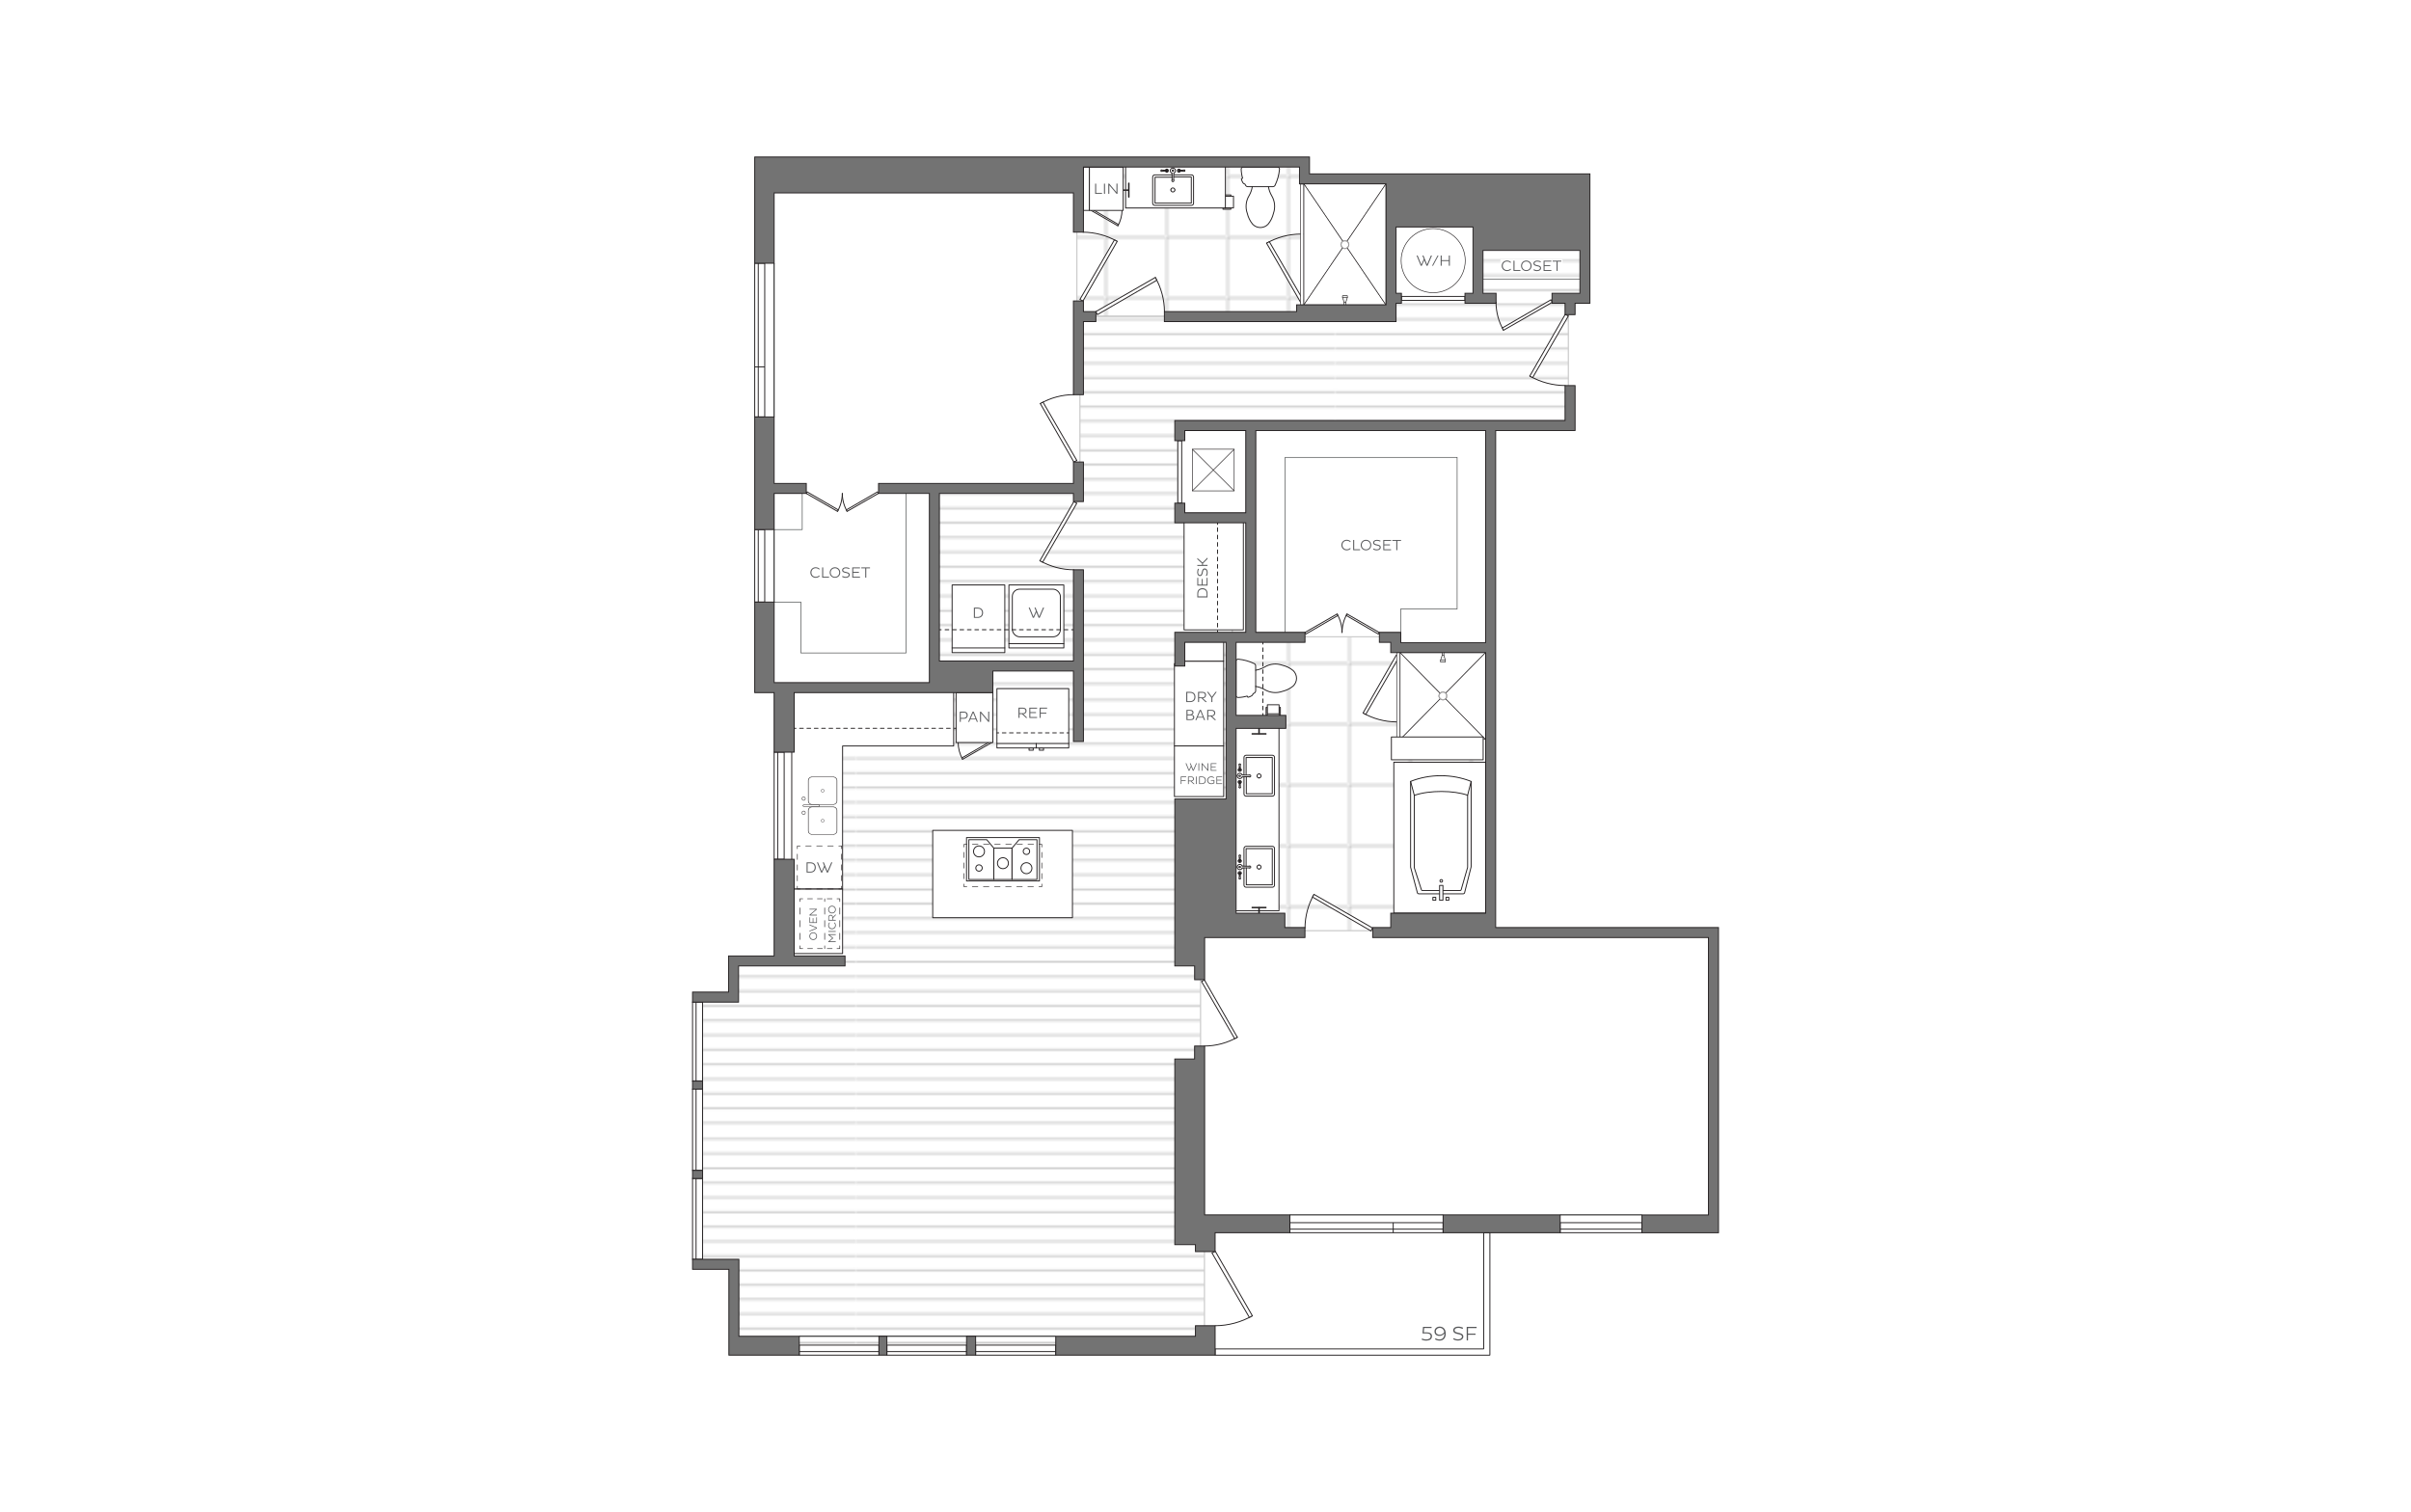 <?xml version="1.0" encoding="UTF-8"?>
<svg xmlns="http://www.w3.org/2000/svg" xmlns:xlink="http://www.w3.org/1999/xlink" viewBox="0 0 998 626">
  <defs>
    <clipPath id="clippath">
      <rect x="0" y="0" width="218.96" height="238.72" style="fill: none; stroke-width: 0px;"/>
    </clipPath>
    <pattern id="New_Pattern_Swatch_2" data-name="New Pattern Swatch 2" x="0" y="0" width="218.96" height="238.72" patternTransform="translate(-3414.26 -10074.4) rotate(-90) scale(.83)" patternUnits="userSpaceOnUse" viewBox="0 0 218.96 238.72">
      <g>
        <rect width="218.96" height="238.72" style="fill: none; stroke-width: 0px;"/>
        <g style="clip-path: url(#clippath);">
          <line x1="215.16" y1="238.72" x2="215.16" y2="0" style="fill: none; stroke: #ccc; stroke-miterlimit: 10; stroke-width: .95px;"/>
          <line x1="207.86" y1="238.72" x2="207.86" y2="0" style="fill: none; stroke: #ccc; stroke-miterlimit: 10; stroke-width: .95px;"/>
          <line x1="200.55" y1="238.72" x2="200.55" y2="0" style="fill: none; stroke: #ccc; stroke-miterlimit: 10; stroke-width: .95px;"/>
          <line x1="193.25" y1="238.72" x2="193.25" y2="0" style="fill: none; stroke: #ccc; stroke-miterlimit: 10; stroke-width: .95px;"/>
          <line x1="185.95" y1="238.72" x2="185.95" y2="0" style="fill: none; stroke: #ccc; stroke-miterlimit: 10; stroke-width: .95px;"/>
          <line x1="178.64" y1="238.72" x2="178.64" y2="0" style="fill: none; stroke: #ccc; stroke-miterlimit: 10; stroke-width: .95px;"/>
          <line x1="171.34" y1="238.72" x2="171.34" y2="0" style="fill: none; stroke: #ccc; stroke-miterlimit: 10; stroke-width: .95px;"/>
          <line x1="164.04" y1="238.72" x2="164.04" y2="0" style="fill: none; stroke: #ccc; stroke-miterlimit: 10; stroke-width: .95px;"/>
          <line x1="127.91" y1="238.72" x2="127.91" y2="0" style="fill: none; stroke: #ccc; stroke-miterlimit: 10; stroke-width: .95px;"/>
          <line x1="135.21" y1="238.72" x2="135.21" y2="0" style="fill: none; stroke: #ccc; stroke-miterlimit: 10; stroke-width: .95px;"/>
          <line x1="142.32" y1="238.72" x2="142.32" y2="0" style="fill: none; stroke: #ccc; stroke-miterlimit: 10; stroke-width: .95px;"/>
          <line x1="149.62" y1="238.72" x2="149.62" y2="0" style="fill: none; stroke: #ccc; stroke-miterlimit: 10; stroke-width: .95px;"/>
          <line x1="156.73" y1="238.72" x2="156.73" y2="0" style="fill: none; stroke: #ccc; stroke-miterlimit: 10; stroke-width: .95px;"/>
          <line x1="91.77" y1="238.72" x2="91.77" y2="0" style="fill: none; stroke: #ccc; stroke-miterlimit: 10; stroke-width: .95px;"/>
          <line x1="99.08" y1="238.72" x2="99.08" y2="0" style="fill: none; stroke: #ccc; stroke-miterlimit: 10; stroke-width: .95px;"/>
          <line x1="84.47" y1="238.72" x2="84.47" y2="0" style="fill: none; stroke: #ccc; stroke-miterlimit: 10; stroke-width: .95px;"/>
          <line x1="77.17" y1="238.72" x2="77.17" y2="0" style="fill: none; stroke: #ccc; stroke-miterlimit: 10; stroke-width: .95px;"/>
          <line x1="69.86" y1="238.72" x2="69.86" y2="0" style="fill: none; stroke: #ccc; stroke-miterlimit: 10; stroke-width: .95px;"/>
          <line x1="62.56" y1="238.72" x2="62.56" y2="0" style="fill: none; stroke: #ccc; stroke-miterlimit: 10; stroke-width: .95px;"/>
          <line x1="55.26" y1="238.72" x2="55.26" y2="0" style="fill: none; stroke: #ccc; stroke-miterlimit: 10; stroke-width: .95px;"/>
          <line x1="47.95" y1="238.72" x2="47.95" y2="0" style="fill: none; stroke: #ccc; stroke-miterlimit: 10; stroke-width: .95px;"/>
          <line x1="40.65" y1="238.72" x2="40.65" y2="0" style="fill: none; stroke: #ccc; stroke-miterlimit: 10; stroke-width: .95px;"/>
          <line x1="33.35" y1="238.72" x2="33.35" y2="0" style="fill: none; stroke: #ccc; stroke-miterlimit: 10; stroke-width: .95px;"/>
          <line x1="26.04" y1="238.72" x2="26.04" y2="0" style="fill: none; stroke: #ccc; stroke-miterlimit: 10; stroke-width: .95px;"/>
          <line x1="18.74" y1="238.72" x2="18.74" y2="0" style="fill: none; stroke: #ccc; stroke-miterlimit: 10; stroke-width: .95px;"/>
          <line x1="11.44" y1="238.72" x2="11.44" y2="0" style="fill: none; stroke: #ccc; stroke-miterlimit: 10; stroke-width: .95px;"/>
          <line x1="4.14" y1="238.72" x2="4.14" y2="0" style="fill: none; stroke: #ccc; stroke-miterlimit: 10; stroke-width: .95px;"/>
          <line x1="106.19" y1="238.72" x2="106.19" y2="0" style="fill: none; stroke: #ccc; stroke-miterlimit: 10; stroke-width: .95px;"/>
          <line x1="113.49" y1="238.72" x2="113.49" y2="0" style="fill: none; stroke: #ccc; stroke-miterlimit: 10; stroke-width: .95px;"/>
          <line x1="120.6" y1="238.72" x2="120.6" y2="0" style="fill: none; stroke: #ccc; stroke-miterlimit: 10; stroke-width: .95px;"/>
        </g>
      </g>
    </pattern>
    <pattern id="New_Pattern_Swatch_4" data-name="New Pattern Swatch 4" x="0" y="0" width="27.33" height="27.33" patternTransform="translate(-4204.22 -1640.6) scale(.9)" patternUnits="userSpaceOnUse" viewBox="0 0 27.33 27.33">
      <g>
        <rect width="27.33" height="27.33" style="fill: none; stroke-width: 0px;"/>
        <path d="M27.33,27.33H0V0h27.33v27.33ZM.19,27.14h26.96V.19H.19v26.96Z" style="fill: gray; stroke-width: 0px;"/>
      </g>
    </pattern>
    <filter id="drop-shadow-1" filterUnits="userSpaceOnUse">
      <feOffset dx="-1" dy="-1"/>
      <feGaussianBlur result="blur" stdDeviation="3"/>
      <feFlood flood-color="#000" flood-opacity=".12"/>
      <feComposite in2="blur" operator="in"/>
      <feComposite in="SourceGraphic"/>
    </filter>
    <filter id="drop-shadow-2" filterUnits="userSpaceOnUse">
      <feOffset dx="-1" dy="-1"/>
      <feGaussianBlur result="blur-2" stdDeviation="3"/>
      <feFlood flood-color="#000" flood-opacity=".12"/>
      <feComposite in2="blur-2" operator="in"/>
      <feComposite in="SourceGraphic"/>
    </filter>
    <filter id="drop-shadow-3" filterUnits="userSpaceOnUse">
      <feOffset dx="-1" dy="-1"/>
      <feGaussianBlur result="blur-3" stdDeviation="3"/>
      <feFlood flood-color="#000" flood-opacity=".12"/>
      <feComposite in2="blur-3" operator="in"/>
      <feComposite in="SourceGraphic"/>
    </filter>
    <filter id="drop-shadow-4" filterUnits="userSpaceOnUse">
      <feOffset dx="-1" dy="-1"/>
      <feGaussianBlur result="blur-4" stdDeviation="3"/>
      <feFlood flood-color="#000" flood-opacity=".12"/>
      <feComposite in2="blur-4" operator="in"/>
      <feComposite in="SourceGraphic"/>
    </filter>
    <filter id="drop-shadow-5" filterUnits="userSpaceOnUse">
      <feOffset dx="-1" dy="-1"/>
      <feGaussianBlur result="blur-5" stdDeviation="3"/>
      <feFlood flood-color="#000" flood-opacity=".12"/>
      <feComposite in2="blur-5" operator="in"/>
      <feComposite in="SourceGraphic"/>
    </filter>
    <filter id="drop-shadow-6" filterUnits="userSpaceOnUse">
      <feOffset dx="-1" dy="-1"/>
      <feGaussianBlur result="blur-6" stdDeviation="3"/>
      <feFlood flood-color="#000" flood-opacity=".12"/>
      <feComposite in2="blur-6" operator="in"/>
      <feComposite in="SourceGraphic"/>
    </filter>
    <filter id="drop-shadow-7" filterUnits="userSpaceOnUse">
      <feOffset dx="-1" dy="-1"/>
      <feGaussianBlur result="blur-7" stdDeviation="3"/>
      <feFlood flood-color="#000" flood-opacity=".12"/>
      <feComposite in2="blur-7" operator="in"/>
      <feComposite in="SourceGraphic"/>
    </filter>
    <filter id="drop-shadow-8" filterUnits="userSpaceOnUse">
      <feOffset dx="-1" dy="-1"/>
      <feGaussianBlur result="blur-8" stdDeviation="3"/>
      <feFlood flood-color="#000" flood-opacity=".12"/>
      <feComposite in2="blur-8" operator="in"/>
      <feComposite in="SourceGraphic"/>
    </filter>
    <filter id="drop-shadow-9" filterUnits="userSpaceOnUse">
      <feOffset dx="-1" dy="-1"/>
      <feGaussianBlur result="blur-9" stdDeviation="3"/>
      <feFlood flood-color="#000" flood-opacity=".12"/>
      <feComposite in2="blur-9" operator="in"/>
      <feComposite in="SourceGraphic"/>
    </filter>
    <filter id="drop-shadow-10" filterUnits="userSpaceOnUse">
      <feOffset dx="-1" dy="-1"/>
      <feGaussianBlur result="blur-10" stdDeviation="3"/>
      <feFlood flood-color="#000" flood-opacity=".12"/>
      <feComposite in2="blur-10" operator="in"/>
      <feComposite in="SourceGraphic"/>
    </filter>
  </defs>
  <g id="backgrounds">
    <rect x="-15" y="-13" width="1028" height="652" style="fill: #fff; stroke-width: 0px;"/>
  </g>
  <g id="floorplans">
    <g>
      <g>
        <path d="M588.82,551.97l.22-2.68h3.54v.5h-3.06l-.15,1.77h1.1c1.34,0,2.29.45,2.29,1.57,0,1.32-1.11,1.87-2.34,1.87-1.02,0-1.66-.27-1.95-.41l.17-.48c.27.14.87.39,1.76.39s1.79-.36,1.79-1.36c0-.84-.76-1.13-1.75-1.13h-1.61l-.03-.04Z" style="fill: #58595b; stroke-width: 0px;"/>
        <path d="M595.87,554.5c1.33,0,2.02-.99,2.02-2.39v-.11c-.29.38-.94,1.04-2.03,1.04-1.28,0-2.07-.69-2.07-1.86s.92-1.98,2.14-1.98c1.6,0,2.52,1.16,2.52,2.91s-.92,2.89-2.53,2.89c-.89,0-1.59-.31-1.9-.53l.2-.46c.3.22.89.5,1.65.5ZM597.83,551.47c-.18-1.04-.84-1.75-1.9-1.75-.92,0-1.58.63-1.58,1.46,0,.92.66,1.38,1.58,1.38,1.04,0,1.66-.75,1.9-1.09Z" style="fill: #58595b; stroke-width: 0px;"/>
        <path d="M601.7,553.96c.36.22,1.04.51,1.79.51.96,0,1.66-.42,1.66-1.12,0-.5-.36-.76-1.16-.94l-1.09-.26c-.89-.22-1.37-.69-1.37-1.4,0-.83.66-1.55,2.15-1.55.75,0,1.51.22,1.92.46l-.17.51c-.38-.23-1.13-.45-1.77-.45-1.08,0-1.55.46-1.55.98,0,.47.32.75.95.89l1.15.28c.97.25,1.52.64,1.52,1.43,0,1.01-.94,1.67-2.25,1.67-.79,0-1.56-.28-1.92-.5l.14-.54Z" style="fill: #58595b; stroke-width: 0px;"/>
        <path d="M607.66,552.58v2.34h-.54v-5.63h4.11v.5h-3.57v2.29h3.12v.5h-3.12Z" style="fill: #58595b; stroke-width: 0px;"/>
      </g>
      <polygon points="612.34 100.68 612.34 113.7 612.34 122.71 612.34 124.34 577.35 124.34 577.35 130.92 487.53 130.92 449.7 130.92 447.02 130.92 447.02 203.22 387.08 203.22 387.08 285.07 328.73 285.07 328.73 397.7 303.72 397.7 303.72 412.21 290.82 412.21 290.82 523.11 304.33 523.11 304.33 557.1 498.57 557.1 498.57 512.78 496.95 512.78 496.95 372.7 510.1 372.7 510.1 337.27 510.1 274.71 510.1 213.18 487.53 213.18 487.53 203.22 487.53 177.24 649.2 177.24 649.2 168.43 649.2 139.09 649.2 130.92 649.2 124.34 649.2 122.71 655.53 122.71 655.53 100.68 612.34 100.68" style="fill: url(#New_Pattern_Swatch_2); stroke: #ccc; stroke-miterlimit: 1; stroke-width: .5px;"/>
      <polygon points="577.51 268.92 577.51 263.63 510.1 263.63 510.1 385.29 616.54 385.29 616.54 268.92 577.51 268.92" style="fill: url(#New_Pattern_Swatch_4); stroke: #ccc; stroke-miterlimit: 1; stroke-width: .5px;"/>
      <rect x="445.74" y="67" width="93.25" height="63.92" style="fill: url(#New_Pattern_Swatch_4); stroke: #ccc; stroke-miterlimit: 1; stroke-width: .5px;"/>
      <rect x="580.1" y="122.71" width="26.31" height="1.62" style="fill: #fff; stroke: #231f20; stroke-linecap: round; stroke-linejoin: round; stroke-width: .38px;"/>
      <rect x="487.53" y="182.43" width="1.62" height="25.86" style="fill: #fff; stroke: #231f20; stroke-linecap: round; stroke-linejoin: round; stroke-width: .38px;"/>
      <g>
        <path d="M540.18,384.17c.04-4.91,1.31-9.65,3.73-13.91" style="fill: none; stroke: #231f20; stroke-linecap: round; stroke-linejoin: round; stroke-width: .38px;"/>
        <polygon points="543.29 371.37 567.51 385.41 568.13 384.17 543.91 370.25 543.29 371.37" style="fill: #fff; stroke: #231f20; stroke-linecap: round; stroke-linejoin: round; stroke-width: .38px;"/>
      </g>
      <g>
        <path d="M503.05,548.83c5.41-.04,10.65-1.44,15.35-4.11" style="fill: none; stroke: #231f20; stroke-linecap: round; stroke-linejoin: round; stroke-width: .38px;"/>
        <polygon points="517.16 545.4 501.67 518.68 503.05 517.99 518.4 544.72 517.16 545.4" style="fill: #fff; stroke: #231f20; stroke-linecap: round; stroke-linejoin: round; stroke-width: .38px;"/>
      </g>
      <g>
        <path d="M498.57,433.05c4.8-.04,9.44-1.28,13.61-3.65" style="fill: none; stroke: #231f20; stroke-linecap: round; stroke-linejoin: round; stroke-width: .38px;"/>
        <polygon points="511.08 430.01 497.35 406.32 498.57 405.71 512.18 429.41 511.08 430.01" style="fill: #fff; stroke: #231f20; stroke-linecap: round; stroke-linejoin: round; stroke-width: .38px;"/>
      </g>
      <g>
        <path d="M482.01,128.99c-.04-4.98-1.33-9.8-3.78-14.13" style="fill: none; stroke: #231f20; stroke-linecap: round; stroke-linejoin: round; stroke-width: .38px;"/>
        <polygon points="478.86 116 454.26 130.25 453.62 128.99 478.23 114.86 478.86 116" style="fill: #fff; stroke: #231f20; stroke-linecap: round; stroke-linejoin: round; stroke-width: .38px;"/>
      </g>
      <g>
        <path d="M444.5,163.37c-4.9.04-9.63,1.3-13.88,3.72" style="fill: none; stroke: #231f20; stroke-linecap: round; stroke-linejoin: round; stroke-width: .38px;"/>
        <polygon points="431.73 166.46 445.74 190.64 444.5 191.26 430.62 167.08 431.73 166.46" style="fill: #fff; stroke: #231f20; stroke-linecap: round; stroke-linejoin: round; stroke-width: .38px;"/>
      </g>
      <g>
        <path d="M444.48,235.88c-4.95-.04-9.73-1.32-14.03-3.76" style="fill: none; stroke: #231f20; stroke-linecap: round; stroke-linejoin: round; stroke-width: .38px;"/>
        <polygon points="431.58 232.75 445.73 208.33 444.48 207.7 430.45 232.12 431.58 232.75" style="fill: #fff; stroke: #231f20; stroke-linecap: round; stroke-linejoin: round; stroke-width: .38px;"/>
      </g>
      <g>
        <path d="M448.28,96.12c5,.04,9.83,1.33,14.17,3.8" style="fill: none; stroke: #231f20; stroke-linecap: round; stroke-linejoin: round; stroke-width: .38px;"/>
        <polygon points="461.31 99.29 447.02 123.96 448.28 124.59 462.45 99.92 461.31 99.29" style="fill: #fff; stroke: #231f20; stroke-linecap: round; stroke-linejoin: round; stroke-width: .38px;"/>
      </g>
      <g>
        <path d="M647.89,159.61c-5.17-.04-10.17-1.38-14.66-3.93" style="fill: none; stroke: #231f20; stroke-linecap: round; stroke-linejoin: round; stroke-width: .38px;"/>
        <polygon points="634.41 156.34 649.2 130.81 647.89 130.16 633.23 155.68 634.41 156.34" style="fill: #fff; stroke: #231f20; stroke-linecap: round; stroke-linejoin: round; stroke-width: .38px;"/>
      </g>
      <g>
        <path d="M619.25,125.13c.03,4.09,1.09,8.04,3.11,11.59" style="fill: none; stroke: #231f20; stroke-linecap: round; stroke-linejoin: round; stroke-width: .38px;"/>
        <polygon points="621.84 135.79 642.02 124.09 642.54 125.13 622.35 136.72 621.84 135.79" style="fill: #fff; stroke: #231f20; stroke-linecap: round; stroke-linejoin: round; stroke-width: .38px;"/>
      </g>
      <g>
        <g>
          <path d="M555.53,261.83c-.02-2.7-.72-5.31-2.05-7.65" style="fill: none; stroke: #231f20; stroke-linecap: round; stroke-linejoin: round; stroke-width: .38px;"/>
          <polygon points="553.82 254.79 540.5 262.51 540.16 261.83 553.48 254.18 553.82 254.79" style="fill: #fff; stroke: #231f20; stroke-linecap: round; stroke-linejoin: round; stroke-width: .38px;"/>
        </g>
        <g>
          <path d="M555.53,261.83c.02-2.7.72-5.31,2.05-7.65" style="fill: none; stroke: #231f20; stroke-linecap: round; stroke-linejoin: round; stroke-width: .38px;"/>
          <polygon points="557.23 254.79 570.56 262.51 570.9 261.83 557.58 254.18 557.23 254.79" style="fill: #fff; stroke: #231f20; stroke-linecap: round; stroke-linejoin: round; stroke-width: .38px;"/>
        </g>
      </g>
      <g>
        <g>
          <path d="M348.66,204.28c.02,2.62.7,5.15,1.99,7.42" style="fill: none; stroke: #231f20; stroke-linecap: round; stroke-linejoin: round; stroke-width: .38px;"/>
          <polygon points="350.31 211.1 363.24 203.61 363.57 204.28 350.65 211.7 350.31 211.1" style="fill: #fff; stroke: #231f20; stroke-linecap: round; stroke-linejoin: round; stroke-width: .38px;"/>
        </g>
        <g>
          <path d="M348.66,204.28c-.02,2.62-.7,5.15-1.99,7.42" style="fill: none; stroke: #231f20; stroke-linecap: round; stroke-linejoin: round; stroke-width: .38px;"/>
          <polygon points="347 211.1 334.08 203.61 333.75 204.28 346.67 211.7 347 211.1" style="fill: #fff; stroke: #231f20; stroke-linecap: round; stroke-linejoin: round; stroke-width: .38px;"/>
        </g>
      </g>
      <g>
        <path d="M564.22,295.16c4.23,2.4,8.93,3.66,13.8,3.7h1.17" style="fill: none; stroke: #231f20; stroke-linecap: round; stroke-linejoin: round; stroke-width: .38px;"/>
        <polygon points="565.33 295.77 579.25 271.74 578.02 271.13 564.22 295.16 565.33 295.77" style="fill: #fff; stroke: #231f20; stroke-linecap: round; stroke-linejoin: round; stroke-width: .38px;"/>
      </g>
      <g>
        <path d="M524.29,100.68c4.33-2.46,9.14-3.75,14.13-3.78h1.2" style="fill: none; stroke: #231f20; stroke-linecap: round; stroke-linejoin: round; stroke-width: .38px;"/>
        <polygon points="525.42 100.05 539.68 124.64 538.42 125.27 524.29 100.68 525.42 100.05" style="fill: #fff; stroke: #231f20; stroke-linecap: round; stroke-linejoin: round; stroke-width: .38px;"/>
      </g>
      <g>
        <path d="M462.73,93.48c1.12-1.98,1.71-4.29,1.73-6.57v-.48" style="fill: none; stroke: #231f20; stroke-linecap: round; stroke-linejoin: round; stroke-width: .38px;"/>
        <polygon points="463.01 92.97 451.76 86.44 451.47 87.02 462.72 93.48 463.01 92.97" style="fill: #fff; stroke: #231f20; stroke-linecap: round; stroke-linejoin: round; stroke-width: .38px;"/>
      </g>
      <g>
        <path d="M398.46,314.33c-1.2-2.11-1.83-4.57-1.85-7.01v-.51" style="fill: none; stroke: #231f20; stroke-linecap: round; stroke-linejoin: round; stroke-width: .38px;"/>
        <polygon points="398.15 313.78 410.16 306.82 410.47 307.43 398.46 314.33 398.15 313.78" style="fill: #fff; stroke: #231f20; stroke-linecap: round; stroke-linejoin: round; stroke-width: .38px;"/>
      </g>
      <polygon points="502.98 558.42 502.98 561 510.28 561 510.28 561 614.15 561 614.15 561 616.72 561 616.72 510.32 614.15 510.32 614.15 558.42 502.98 558.42" style="fill: #fff; stroke: #231f20; stroke-miterlimit: 1; stroke-width: .38px;"/>
      <rect x="576.95" y="315.55" width="38.02" height="62.48" transform="translate(1191.92 693.57) rotate(180)" style="fill: #fff; stroke: #231f20; stroke-linecap: round; stroke-linejoin: round; stroke-width: .38px;"/>
      <g>
        <g>
          <polygon points="597.25 288.13 614.94 306.1 579.56 306.1 597.25 288.13" style="fill: #fff; stroke-width: 0px;"/>
          <polygon points="597.25 288.13 614.94 306.1 579.56 306.1 597.25 288.13" style="fill: none; stroke: #231f20; stroke-linecap: round; stroke-linejoin: round; stroke-width: .25px;"/>
        </g>
        <g>
          <polygon points="597.25 288.13 579.56 306.1 579.56 270.16 597.25 288.13" style="fill: #fff; stroke-width: 0px;"/>
          <polygon points="597.25 288.13 579.56 306.1 579.56 270.16 597.25 288.13" style="fill: none; stroke: #231f20; stroke-linecap: round; stroke-linejoin: round; stroke-width: .25px;"/>
        </g>
        <g>
          <polygon points="597.25 288.13 579.56 270.16 614.94 270.16 597.25 288.13" style="fill: #fff; stroke-width: 0px;"/>
          <polygon points="597.25 288.13 579.56 270.16 614.94 270.16 597.25 288.13" style="fill: none; stroke: #231f20; stroke-linecap: round; stroke-linejoin: round; stroke-width: .25px;"/>
        </g>
        <g>
          <polygon points="597.25 288.13 614.94 270.16 614.94 306.1 597.25 288.13" style="fill: #fff; stroke-width: 0px;"/>
          <polygon points="597.25 288.13 614.94 270.16 614.94 306.1 597.25 288.13" style="fill: none; stroke: #231f20; stroke-linecap: round; stroke-linejoin: round; stroke-width: .25px;"/>
        </g>
        <rect x="578.14" y="270.15" width="1.36" height="35.89" style="fill: #fff; stroke: #231f20; stroke-linecap: round; stroke-linejoin: round; stroke-width: .25px;"/>
      </g>
      <g>
        <polygon points="596.93 269.51 596.93 271.37 596.28 273.38 596.28 274.07 598.31 274.07 598.31 273.35 597.67 271.32 597.67 269.51 596.93 269.51" style="fill: #f0f1f1; stroke: #231f20; stroke-linecap: round; stroke-linejoin: round; stroke-width: .25px;"/>
        <line x1="596.93" y1="271.28" x2="597.68" y2="271.28" style="fill: none; stroke: #231f20; stroke-linecap: round; stroke-linejoin: round; stroke-width: .25px;"/>
        <line x1="598.31" y1="273.35" x2="596.28" y2="273.35" style="fill: none; stroke: #231f20; stroke-linecap: round; stroke-linejoin: round; stroke-width: .25px;"/>
      </g>
      <g>
        <g>
          <polygon points="556.71 101.18 573.7 76.12 539.7 76.12 556.71 101.18" style="fill: #fff; stroke-width: 0px;"/>
          <polygon points="556.71 101.18 573.7 76.12 539.7 76.12 556.71 101.18" style="fill: none; stroke: #231f20; stroke-linecap: round; stroke-linejoin: round; stroke-width: .25px;"/>
        </g>
        <g>
          <polygon points="556.71 101.18 539.7 76.12 539.7 126.23 556.71 101.18" style="fill: #fff; stroke-width: 0px;"/>
          <polygon points="556.71 101.18 539.7 76.12 539.7 126.23 556.71 101.18" style="fill: none; stroke: #231f20; stroke-linecap: round; stroke-linejoin: round; stroke-width: .25px;"/>
        </g>
        <g>
          <polygon points="556.71 101.18 539.7 126.23 573.7 126.23 556.71 101.18" style="fill: #fff; stroke-width: 0px;"/>
          <polygon points="556.71 101.18 539.7 126.23 573.7 126.23 556.71 101.18" style="fill: none; stroke: #231f20; stroke-linecap: round; stroke-linejoin: round; stroke-width: .25px;"/>
        </g>
        <g>
          <polygon points="556.71 101.18 573.7 126.23 573.7 76.12 556.71 101.18" style="fill: #fff; stroke-width: 0px;"/>
          <polygon points="556.71 101.18 573.7 126.23 573.7 76.12 556.71 101.18" style="fill: none; stroke: #231f20; stroke-linecap: round; stroke-linejoin: round; stroke-width: .25px;"/>
        </g>
        <rect x="538.33" y="76.2" width="1.31" height="50.05" style="fill: #fff; stroke: #231f20; stroke-linecap: round; stroke-linejoin: round; stroke-width: .25px;"/>
      </g>
      <g>
        <polygon points="556.36 126.98 556.36 125.12 555.71 123.11 555.71 122.42 557.74 122.42 557.74 123.13 557.09 125.16 557.09 126.97 556.36 126.98" style="fill: #f0f1f1; stroke: #231f20; stroke-linecap: round; stroke-linejoin: round; stroke-width: .25px;"/>
        <line x1="556.36" y1="125.2" x2="557.11" y2="125.2" style="fill: none; stroke: #231f20; stroke-linecap: round; stroke-linejoin: round; stroke-width: .25px;"/>
        <line x1="557.74" y1="123.13" x2="555.71" y2="123.13" style="fill: none; stroke: #231f20; stroke-linecap: round; stroke-linejoin: round; stroke-width: .25px;"/>
      </g>
      <g id="INSERT">
        <g id="INSERT-2" data-name="INSERT">
          <g id="LWPOLYLINE">
            <path d="M519.77,284.17v1.86c0,.32-.16.61-.41.8-.23.13-.46.26-.7.38v.06c-.06.3-.23.57-.48.74-.49.3-1.02.52-1.57.66-.15-.09-.26-.23-.31-.4l-.04-.11c-1.22.36-2.48.56-3.75.59-.22.02-.45-.06-.61-.22-.16-.15-.26-.37-.25-.6v-14.23c0-.23.09-.44.25-.6.16-.15.39-.23.61-.22,2.38.22,4.7.87,6.84,1.93.25.19.4.49.41.8v1.86c1.33-.22,2.61-.68,3.77-1.36,2.2-1.31,4.86-1.57,7.27-.72,1.66.39,3.2,1.15,4.51,2.23.87.83,1.37,1.98,1.37,3.19,0,1.21-.5,2.36-1.37,3.19-1.32,1.08-2.86,1.84-4.51,2.23-2.41.85-5.08.59-7.27-.72-1.16-.68-2.44-1.14-3.77-1.36" style="fill: #fff; stroke: #231f20; stroke-linecap: round; stroke-linejoin: round; stroke-width: .38px;"/>
          </g>
          <g id="LINE">
            <line x1="519.77" y1="277.5" x2="519.77" y2="284.17" style="fill: none; stroke: #231f20; stroke-linecap: round; stroke-linejoin: round; stroke-width: .38px;"/>
          </g>
        </g>
      </g>
      <g id="INSERT-3" data-name="INSERT">
        <g id="INSERT-4" data-name="INSERT">
          <g id="LWPOLYLINE-2" data-name="LWPOLYLINE">
            <path d="M518.35,77.29h-1.86c-.32,0-.61-.16-.8-.41-.13-.23-.26-.46-.38-.7h-.06c-.3-.06-.57-.23-.74-.48-.3-.49-.52-1.02-.66-1.57.09-.15.23-.26.4-.31l.11-.04c-.36-1.22-.56-2.48-.59-3.75-.02-.22.06-.45.22-.61.15-.16.37-.26.6-.25h14.23c.23,0,.44.09.6.25.15.16.23.39.22.61-.22,2.38-.87,4.7-1.93,6.84-.19.25-.49.4-.8.41h-1.86c.22,1.33.68,2.61,1.36,3.77,1.31,2.2,1.57,4.86.72,7.27-.39,1.66-1.15,3.2-2.23,4.51-.83.87-1.98,1.37-3.19,1.37s-2.36-.5-3.19-1.37c-1.08-1.32-1.84-2.86-2.23-4.51-.85-2.41-.59-5.08.72-7.27.68-1.16,1.14-2.44,1.36-3.77" style="fill: #fff; stroke: #231f20; stroke-linecap: round; stroke-linejoin: round; stroke-width: .38px;"/>
          </g>
          <g id="LINE-2" data-name="LINE">
            <line x1="525.01" y1="77.29" x2="518.35" y2="77.29" style="fill: none; stroke: #231f20; stroke-linecap: round; stroke-linejoin: round; stroke-width: .38px;"/>
          </g>
        </g>
      </g>
      <g>
        <rect x="524.07" y="292.85" width=".54" height="3.27" style="fill: #fff; stroke: #231f20; stroke-linecap: round; stroke-linejoin: round; stroke-width: .38px;"/>
        <rect x="529.46" y="292.85" width=".54" height="3.27" style="fill: #fff; stroke: #231f20; stroke-linecap: round; stroke-linejoin: round; stroke-width: .38px;"/>
        <rect x="524.61" y="291.76" width="4.85" height="3.72" style="fill: #fff; stroke: #231f20; stroke-linecap: round; stroke-linejoin: round; stroke-width: .38px;"/>
      </g>
      <g>
        <rect x="506.23" y="80.69" width="3.27" height=".54" style="fill: #fff; stroke: #231f20; stroke-linecap: round; stroke-linejoin: round; stroke-width: .38px;"/>
        <rect x="506.23" y="86.08" width="3.27" height=".54" style="fill: #fff; stroke: #231f20; stroke-linecap: round; stroke-linejoin: round; stroke-width: .38px;"/>
        <rect x="506.87" y="81.23" width="3.72" height="4.85" style="fill: #fff; stroke: #231f20; stroke-linecap: round; stroke-linejoin: round; stroke-width: .38px;"/>
      </g>
      <rect x="511.66" y="301.5" width="18.76" height="76.53" style="fill: #fff; filter: url(#drop-shadow-1); stroke: #231f20; stroke-linecap: round; stroke-linejoin: round; stroke-width: .38px;"/>
      <rect x="576.95" y="306.1" width="37.99" height="9.45" style="fill: #fff; filter: url(#drop-shadow-2); stroke: #231f20; stroke-linecap: round; stroke-linejoin: round; stroke-width: .38px;"/>
      <g>
        <g>
          <g id="ARC">
            <path d="M521.16,320.39c-.46,0-.84.37-.84.84,0,.46.37.84.84.84" style="fill: none; stroke: #231f20; stroke-linecap: round; stroke-linejoin: round; stroke-width: .38px;"/>
          </g>
          <g id="ARC-2" data-name="ARC">
            <path d="M521.16,322.06c.46,0,.84-.37.84-.84s-.37-.84-.84-.84" style="fill: none; stroke: #231f20; stroke-linecap: round; stroke-linejoin: round; stroke-width: .38px;"/>
          </g>
          <g id="ARC-3" data-name="ARC">
            <path d="M513.82,323.73c0-.35-.28-.64-.64-.64s-.64.28-.64.64" style="fill: none; stroke: #231f20; stroke-linecap: round; stroke-linejoin: round; stroke-width: .38px;"/>
          </g>
          <g id="ARC-4" data-name="ARC">
            <path d="M512.55,323.73c0,.29.19.54.47.62" style="fill: none; stroke: #231f20; stroke-linecap: round; stroke-linejoin: round; stroke-width: .38px;"/>
          </g>
          <g id="LINE-3" data-name="LINE">
            <line x1="513.03" y1="323.92" x2="513.03" y2="324.34" style="fill: none; stroke: #231f20; stroke-linecap: round; stroke-linejoin: round; stroke-width: .38px;"/>
          </g>
          <g id="ARC-5" data-name="ARC">
            <path d="M512.94,323.73c0,.07.03.14.09.19" style="fill: none; stroke: #231f20; stroke-linecap: round; stroke-linejoin: round; stroke-width: .38px;"/>
          </g>
          <g id="ARC-6" data-name="ARC">
            <path d="M513.44,323.73c0-.14-.11-.25-.25-.25s-.25.11-.25.25" style="fill: none; stroke: #231f20; stroke-linecap: round; stroke-linejoin: round; stroke-width: .38px;"/>
          </g>
          <g id="ARC-7" data-name="ARC">
            <path d="M513.35,323.91c.05-.05.08-.11.08-.19" style="fill: none; stroke: #231f20; stroke-linecap: round; stroke-linejoin: round; stroke-width: .38px;"/>
          </g>
          <g id="LINE-4" data-name="LINE">
            <line x1="513.35" y1="324.34" x2="513.35" y2="323.91" style="fill: none; stroke: #231f20; stroke-linecap: round; stroke-linejoin: round; stroke-width: .38px;"/>
          </g>
          <g id="ARC-8" data-name="ARC">
            <path d="M513.35,324.34c.28-.07.47-.33.47-.61" style="fill: none; stroke: #231f20; stroke-linecap: round; stroke-linejoin: round; stroke-width: .38px;"/>
          </g>
          <g id="ARC-9" data-name="ARC">
            <path d="M513.82,318.72c0-.29-.19-.54-.47-.61" style="fill: none; stroke: #231f20; stroke-linecap: round; stroke-linejoin: round; stroke-width: .38px;"/>
          </g>
          <g id="LINE-5" data-name="LINE">
            <line x1="513.35" y1="318.53" x2="513.35" y2="318.1" style="fill: none; stroke: #231f20; stroke-linecap: round; stroke-linejoin: round; stroke-width: .38px;"/>
          </g>
          <g id="ARC-10" data-name="ARC">
            <path d="M513.44,318.72c0-.07-.03-.14-.08-.19" style="fill: none; stroke: #231f20; stroke-linecap: round; stroke-linejoin: round; stroke-width: .38px;"/>
          </g>
          <g id="ARC-11" data-name="ARC">
            <path d="M512.94,318.72c0,.14.11.25.25.25s.25-.11.25-.25" style="fill: none; stroke: #231f20; stroke-linecap: round; stroke-linejoin: round; stroke-width: .38px;"/>
          </g>
          <g id="ARC-12" data-name="ARC">
            <path d="M513.03,318.53c-.06.05-.09.12-.09.19" style="fill: none; stroke: #231f20; stroke-linecap: round; stroke-linejoin: round; stroke-width: .38px;"/>
          </g>
          <g id="LINE-6" data-name="LINE">
            <line x1="513.03" y1="318.1" x2="513.03" y2="318.53" style="fill: none; stroke: #231f20; stroke-linecap: round; stroke-linejoin: round; stroke-width: .38px;"/>
          </g>
          <g id="ARC-13" data-name="ARC">
            <path d="M513.03,318.1c-.28.07-.47.33-.47.62" style="fill: none; stroke: #231f20; stroke-linecap: round; stroke-linejoin: round; stroke-width: .38px;"/>
          </g>
          <g id="ARC-14" data-name="ARC">
            <path d="M512.55,318.72c0,.35.28.64.64.64s.64-.28.64-.64" style="fill: none; stroke: #231f20; stroke-linecap: round; stroke-linejoin: round; stroke-width: .38px;"/>
          </g>
          <g id="ARC-15" data-name="ARC">
            <path d="M514.2,320.82c-.23-.56-.86-.83-1.42-.6-.41.17-.68.57-.68,1.01" style="fill: none; stroke: #231f20; stroke-linecap: round; stroke-linejoin: round; stroke-width: .38px;"/>
          </g>
          <g id="ARC-16" data-name="ARC">
            <path d="M512.1,321.22c0,.6.49,1.09,1.09,1.09.44,0,.84-.27,1.01-.68" style="fill: none; stroke: #231f20; stroke-linecap: round; stroke-linejoin: round; stroke-width: .38px;"/>
          </g>
          <g id="ARC-17" data-name="ARC">
            <path d="M517.04,321.57c-.95-.03-1.9-.01-2.84.06" style="fill: none; stroke: #231f20; stroke-linecap: round; stroke-linejoin: round; stroke-width: .38px;"/>
          </g>
          <g id="ARC-18" data-name="ARC">
            <path d="M517.04,321.57c.19.14.46.1.61-.09s.1-.46-.09-.61c-.15-.11-.36-.11-.51,0" style="fill: none; stroke: #231f20; stroke-linecap: round; stroke-linejoin: round; stroke-width: .38px;"/>
          </g>
          <g id="ARC-19" data-name="ARC">
            <path d="M514.2,320.82c.95.07,1.89.09,2.84.06" style="fill: none; stroke: #231f20; stroke-linecap: round; stroke-linejoin: round; stroke-width: .38px;"/>
          </g>
          <g id="ARC-20" data-name="ARC">
            <path d="M513.47,321.22c0-.16-.13-.3-.3-.3s-.3.13-.3.3" style="fill: none; stroke: #231f20; stroke-linecap: round; stroke-linejoin: round; stroke-width: .38px;"/>
          </g>
          <g id="ARC-21" data-name="ARC">
            <path d="M512.88,321.22c0,.16.13.3.3.3s.3-.13.3-.3" style="fill: none; stroke: #231f20; stroke-linecap: round; stroke-linejoin: round; stroke-width: .38px;"/>
          </g>
          <g id="LINE-7" data-name="LINE">
            <line x1="513.02" y1="324.94" x2="513.02" y2="323.92" style="fill: none; stroke: #231f20; stroke-linecap: round; stroke-linejoin: round; stroke-width: .38px;"/>
          </g>
          <g id="LINE-8" data-name="LINE">
            <line x1="512.9" y1="325.98" x2="513.02" y2="324.94" style="fill: none; stroke: #231f20; stroke-linecap: round; stroke-linejoin: round; stroke-width: .38px;"/>
          </g>
          <g id="ARC-22" data-name="ARC">
            <path d="M512.9,325.98c.02.16.17.27.33.25.12-.02.22-.11.24-.23" style="fill: none; stroke: #231f20; stroke-linecap: round; stroke-linejoin: round; stroke-width: .38px;"/>
          </g>
          <g id="LINE-9" data-name="LINE">
            <line x1="513.35" y1="324.94" x2="513.48" y2="325.99" style="fill: none; stroke: #231f20; stroke-linecap: round; stroke-linejoin: round; stroke-width: .38px;"/>
          </g>
          <g id="LINE-10" data-name="LINE">
            <line x1="513.35" y1="323.92" x2="513.35" y2="324.94" style="fill: none; stroke: #231f20; stroke-linecap: round; stroke-linejoin: round; stroke-width: .38px;"/>
          </g>
          <g id="ARC-23" data-name="ARC">
            <path d="M513.35,323.92c.05-.05.09-.12.09-.19" style="fill: none; stroke: #231f20; stroke-linecap: round; stroke-linejoin: round; stroke-width: .38px;"/>
          </g>
          <g id="ARC-24" data-name="ARC">
            <path d="M513.44,323.73c0-.14-.11-.25-.25-.25s-.25.11-.25.25" style="fill: none; stroke: #231f20; stroke-linecap: round; stroke-linejoin: round; stroke-width: .38px;"/>
          </g>
          <g id="ARC-25" data-name="ARC">
            <path d="M512.94,323.73c0,.07.03.14.09.19" style="fill: none; stroke: #231f20; stroke-linecap: round; stroke-linejoin: round; stroke-width: .38px;"/>
          </g>
          <g id="ARC-26" data-name="ARC">
            <path d="M513.02,318.53c-.05.05-.09.12-.09.19" style="fill: none; stroke: #231f20; stroke-linecap: round; stroke-linejoin: round; stroke-width: .38px;"/>
          </g>
          <g id="ARC-27" data-name="ARC">
            <path d="M512.94,318.72c0,.14.11.25.25.25s.25-.11.25-.25" style="fill: none; stroke: #231f20; stroke-linecap: round; stroke-linejoin: round; stroke-width: .38px;"/>
          </g>
          <g id="ARC-28" data-name="ARC">
            <path d="M513.44,318.72c0-.07-.03-.14-.09-.19" style="fill: none; stroke: #231f20; stroke-linecap: round; stroke-linejoin: round; stroke-width: .38px;"/>
          </g>
          <g id="LINE-11" data-name="LINE">
            <line x1="513.35" y1="317.51" x2="513.35" y2="318.53" style="fill: none; stroke: #231f20; stroke-linecap: round; stroke-linejoin: round; stroke-width: .38px;"/>
          </g>
          <g id="LINE-12" data-name="LINE">
            <line x1="513.48" y1="316.45" x2="513.35" y2="317.51" style="fill: none; stroke: #231f20; stroke-linecap: round; stroke-linejoin: round; stroke-width: .38px;"/>
          </g>
          <g id="ARC-29" data-name="ARC">
            <path d="M513.48,316.45c-.03-.16-.19-.26-.35-.23-.12.02-.21.12-.23.24" style="fill: none; stroke: #231f20; stroke-linecap: round; stroke-linejoin: round; stroke-width: .38px;"/>
          </g>
          <g id="LINE-13" data-name="LINE">
            <line x1="513.02" y1="317.51" x2="512.9" y2="316.47" style="fill: none; stroke: #231f20; stroke-linecap: round; stroke-linejoin: round; stroke-width: .38px;"/>
          </g>
          <g id="LINE-14" data-name="LINE">
            <line x1="513.02" y1="318.53" x2="513.02" y2="317.51" style="fill: none; stroke: #231f20; stroke-linecap: round; stroke-linejoin: round; stroke-width: .38px;"/>
          </g>
        </g>
        <polyline points="515.81 320.8 515.81 313.6 526.64 313.6 526.64 328.6 515.89 328.6 515.89 321.6" style="fill: none; stroke: #231f20; stroke-linecap: round; stroke-linejoin: round; stroke-width: .38px;"/>
        <path d="M514.93,320.84v-7.3c0-.48.39-.88.88-.88h10.88c.48,0,.88.39.88.88v15.17c0,.48-.39.88-.88.88h-10.88c-.48,0-.88-.39-.88-.88v-7.12" style="fill: none; stroke: #231f20; stroke-linecap: round; stroke-linejoin: round; stroke-width: .38px;"/>
      </g>
      <g>
        <g>
          <g id="ARC-30" data-name="ARC">
            <path d="M521.16,358.1c-.46,0-.84.37-.84.84,0,.46.37.84.84.84" style="fill: none; stroke: #231f20; stroke-linecap: round; stroke-linejoin: round; stroke-width: .38px;"/>
          </g>
          <g id="ARC-31" data-name="ARC">
            <path d="M521.16,359.77c.46,0,.84-.37.84-.84s-.37-.84-.84-.84" style="fill: none; stroke: #231f20; stroke-linecap: round; stroke-linejoin: round; stroke-width: .38px;"/>
          </g>
          <g id="ARC-32" data-name="ARC">
            <path d="M513.82,361.44c0-.35-.28-.64-.64-.64s-.64.28-.64.64" style="fill: none; stroke: #231f20; stroke-linecap: round; stroke-linejoin: round; stroke-width: .38px;"/>
          </g>
          <g id="ARC-33" data-name="ARC">
            <path d="M512.55,361.44c0,.29.19.54.47.62" style="fill: none; stroke: #231f20; stroke-linecap: round; stroke-linejoin: round; stroke-width: .38px;"/>
          </g>
          <g id="LINE-15" data-name="LINE">
            <line x1="513.03" y1="361.63" x2="513.03" y2="362.05" style="fill: none; stroke: #231f20; stroke-linecap: round; stroke-linejoin: round; stroke-width: .38px;"/>
          </g>
          <g id="ARC-34" data-name="ARC">
            <path d="M512.94,361.44c0,.07.03.14.09.19" style="fill: none; stroke: #231f20; stroke-linecap: round; stroke-linejoin: round; stroke-width: .38px;"/>
          </g>
          <g id="ARC-35" data-name="ARC">
            <path d="M513.44,361.44c0-.14-.11-.25-.25-.25s-.25.11-.25.25" style="fill: none; stroke: #231f20; stroke-linecap: round; stroke-linejoin: round; stroke-width: .38px;"/>
          </g>
          <g id="ARC-36" data-name="ARC">
            <path d="M513.35,361.62c.05-.05.08-.11.08-.19" style="fill: none; stroke: #231f20; stroke-linecap: round; stroke-linejoin: round; stroke-width: .38px;"/>
          </g>
          <g id="LINE-16" data-name="LINE">
            <line x1="513.35" y1="362.05" x2="513.35" y2="361.62" style="fill: none; stroke: #231f20; stroke-linecap: round; stroke-linejoin: round; stroke-width: .38px;"/>
          </g>
          <g id="ARC-37" data-name="ARC">
            <path d="M513.35,362.05c.28-.07.47-.33.47-.61" style="fill: none; stroke: #231f20; stroke-linecap: round; stroke-linejoin: round; stroke-width: .38px;"/>
          </g>
          <g id="ARC-38" data-name="ARC">
            <path d="M513.82,356.43c0-.29-.19-.54-.47-.61" style="fill: none; stroke: #231f20; stroke-linecap: round; stroke-linejoin: round; stroke-width: .38px;"/>
          </g>
          <g id="LINE-17" data-name="LINE">
            <line x1="513.35" y1="356.24" x2="513.35" y2="355.81" style="fill: none; stroke: #231f20; stroke-linecap: round; stroke-linejoin: round; stroke-width: .38px;"/>
          </g>
          <g id="ARC-39" data-name="ARC">
            <path d="M513.44,356.43c0-.07-.03-.14-.08-.19" style="fill: none; stroke: #231f20; stroke-linecap: round; stroke-linejoin: round; stroke-width: .38px;"/>
          </g>
          <g id="ARC-40" data-name="ARC">
            <path d="M512.94,356.43c0,.14.11.25.25.25s.25-.11.25-.25" style="fill: none; stroke: #231f20; stroke-linecap: round; stroke-linejoin: round; stroke-width: .38px;"/>
          </g>
          <g id="ARC-41" data-name="ARC">
            <path d="M513.03,356.24c-.06.05-.09.12-.09.19" style="fill: none; stroke: #231f20; stroke-linecap: round; stroke-linejoin: round; stroke-width: .38px;"/>
          </g>
          <g id="LINE-18" data-name="LINE">
            <line x1="513.03" y1="355.81" x2="513.03" y2="356.24" style="fill: none; stroke: #231f20; stroke-linecap: round; stroke-linejoin: round; stroke-width: .38px;"/>
          </g>
          <g id="ARC-42" data-name="ARC">
            <path d="M513.03,355.81c-.28.07-.47.33-.47.62" style="fill: none; stroke: #231f20; stroke-linecap: round; stroke-linejoin: round; stroke-width: .38px;"/>
          </g>
          <g id="ARC-43" data-name="ARC">
            <path d="M512.55,356.43c0,.35.28.64.64.64s.64-.28.64-.64" style="fill: none; stroke: #231f20; stroke-linecap: round; stroke-linejoin: round; stroke-width: .38px;"/>
          </g>
          <g id="ARC-44" data-name="ARC">
            <path d="M514.2,358.52c-.23-.56-.86-.83-1.42-.6-.41.17-.68.57-.68,1.01" style="fill: none; stroke: #231f20; stroke-linecap: round; stroke-linejoin: round; stroke-width: .38px;"/>
          </g>
          <g id="ARC-45" data-name="ARC">
            <path d="M512.1,358.93c0,.6.49,1.09,1.09,1.09.44,0,.84-.27,1.01-.68" style="fill: none; stroke: #231f20; stroke-linecap: round; stroke-linejoin: round; stroke-width: .38px;"/>
          </g>
          <g id="ARC-46" data-name="ARC">
            <path d="M517.04,359.28c-.95-.03-1.9-.01-2.84.06" style="fill: none; stroke: #231f20; stroke-linecap: round; stroke-linejoin: round; stroke-width: .38px;"/>
          </g>
          <g id="ARC-47" data-name="ARC">
            <path d="M517.04,359.28c.19.14.46.1.61-.09s.1-.46-.09-.61c-.15-.11-.36-.11-.51,0" style="fill: none; stroke: #231f20; stroke-linecap: round; stroke-linejoin: round; stroke-width: .38px;"/>
          </g>
          <g id="ARC-48" data-name="ARC">
            <path d="M514.2,358.52c.95.07,1.89.09,2.84.06" style="fill: none; stroke: #231f20; stroke-linecap: round; stroke-linejoin: round; stroke-width: .38px;"/>
          </g>
          <g id="ARC-49" data-name="ARC">
            <path d="M513.47,358.93c0-.16-.13-.3-.3-.3s-.3.13-.3.3" style="fill: none; stroke: #231f20; stroke-linecap: round; stroke-linejoin: round; stroke-width: .38px;"/>
          </g>
          <g id="ARC-50" data-name="ARC">
            <path d="M512.88,358.93c0,.16.13.3.3.3s.3-.13.3-.3" style="fill: none; stroke: #231f20; stroke-linecap: round; stroke-linejoin: round; stroke-width: .38px;"/>
          </g>
          <g id="LINE-19" data-name="LINE">
            <line x1="513.02" y1="362.65" x2="513.02" y2="361.63" style="fill: none; stroke: #231f20; stroke-linecap: round; stroke-linejoin: round; stroke-width: .38px;"/>
          </g>
          <g id="LINE-20" data-name="LINE">
            <line x1="512.9" y1="363.69" x2="513.02" y2="362.65" style="fill: none; stroke: #231f20; stroke-linecap: round; stroke-linejoin: round; stroke-width: .38px;"/>
          </g>
          <g id="ARC-51" data-name="ARC">
            <path d="M512.9,363.69c.02.16.17.27.33.25.12-.02.22-.11.24-.23" style="fill: none; stroke: #231f20; stroke-linecap: round; stroke-linejoin: round; stroke-width: .38px;"/>
          </g>
          <g id="LINE-21" data-name="LINE">
            <line x1="513.35" y1="362.65" x2="513.48" y2="363.7" style="fill: none; stroke: #231f20; stroke-linecap: round; stroke-linejoin: round; stroke-width: .38px;"/>
          </g>
          <g id="LINE-22" data-name="LINE">
            <line x1="513.35" y1="361.63" x2="513.35" y2="362.65" style="fill: none; stroke: #231f20; stroke-linecap: round; stroke-linejoin: round; stroke-width: .38px;"/>
          </g>
          <g id="ARC-52" data-name="ARC">
            <path d="M513.35,361.63c.05-.05.09-.12.09-.19" style="fill: none; stroke: #231f20; stroke-linecap: round; stroke-linejoin: round; stroke-width: .38px;"/>
          </g>
          <g id="ARC-53" data-name="ARC">
            <path d="M513.44,361.44c0-.14-.11-.25-.25-.25s-.25.11-.25.25" style="fill: none; stroke: #231f20; stroke-linecap: round; stroke-linejoin: round; stroke-width: .38px;"/>
          </g>
          <g id="ARC-54" data-name="ARC">
            <path d="M512.94,361.44c0,.07.03.14.09.19" style="fill: none; stroke: #231f20; stroke-linecap: round; stroke-linejoin: round; stroke-width: .38px;"/>
          </g>
          <g id="ARC-55" data-name="ARC">
            <path d="M513.02,356.24c-.05.05-.09.12-.09.19" style="fill: none; stroke: #231f20; stroke-linecap: round; stroke-linejoin: round; stroke-width: .38px;"/>
          </g>
          <g id="ARC-56" data-name="ARC">
            <path d="M512.94,356.43c0,.14.11.25.25.25s.25-.11.25-.25" style="fill: none; stroke: #231f20; stroke-linecap: round; stroke-linejoin: round; stroke-width: .38px;"/>
          </g>
          <g id="ARC-57" data-name="ARC">
            <path d="M513.44,356.43c0-.07-.03-.14-.09-.19" style="fill: none; stroke: #231f20; stroke-linecap: round; stroke-linejoin: round; stroke-width: .38px;"/>
          </g>
          <g id="LINE-23" data-name="LINE">
            <line x1="513.35" y1="355.22" x2="513.35" y2="356.24" style="fill: none; stroke: #231f20; stroke-linecap: round; stroke-linejoin: round; stroke-width: .38px;"/>
          </g>
          <g id="LINE-24" data-name="LINE">
            <line x1="513.48" y1="354.16" x2="513.35" y2="355.22" style="fill: none; stroke: #231f20; stroke-linecap: round; stroke-linejoin: round; stroke-width: .38px;"/>
          </g>
          <g id="ARC-58" data-name="ARC">
            <path d="M513.48,354.16c-.03-.16-.19-.26-.35-.23-.12.02-.21.12-.23.24" style="fill: none; stroke: #231f20; stroke-linecap: round; stroke-linejoin: round; stroke-width: .38px;"/>
          </g>
          <g id="LINE-25" data-name="LINE">
            <line x1="513.02" y1="355.22" x2="512.9" y2="354.18" style="fill: none; stroke: #231f20; stroke-linecap: round; stroke-linejoin: round; stroke-width: .38px;"/>
          </g>
          <g id="LINE-26" data-name="LINE">
            <line x1="513.02" y1="356.24" x2="513.02" y2="355.22" style="fill: none; stroke: #231f20; stroke-linecap: round; stroke-linejoin: round; stroke-width: .38px;"/>
          </g>
        </g>
        <polyline points="515.81 358.51 515.81 351.31 526.64 351.31 526.64 366.31 515.89 366.31 515.89 359.31" style="fill: none; stroke: #231f20; stroke-linecap: round; stroke-linejoin: round; stroke-width: .38px;"/>
        <path d="M514.93,358.55v-7.3c0-.48.39-.88.88-.88h10.88c.48,0,.88.39.88.88v15.17c0,.48-.39.88-.88.88h-10.88c-.48,0-.88-.39-.88-.88v-7.12" style="fill: none; stroke: #231f20; stroke-linecap: round; stroke-linejoin: round; stroke-width: .38px;"/>
      </g>
      <g>
        <path d="M583.9,323.5v35.52l2.81,10.6c.06.24.34.41.65.41h18.23c.32,0,.59-.17.65-.42l2.71-10.76v-35.36h0c-7.86-3.15-17.2-3.15-25.06,0h0Z" style="fill: #fff; stroke: #231f20; stroke-linecap: round; stroke-linejoin: round; stroke-width: .38px;"/>
        <path d="M585.41,329.21v29.99l2.98,9.2c.04.16.23.28.44.28h15.54c.21,0,.39-.11.44-.27l2.69-9.34v-29.85h0c-5.66-2.05-15.83-2.13-21.91,0h-.17Z" style="fill: #fff; stroke: #231f20; stroke-linecap: round; stroke-linejoin: round; stroke-width: .38px;"/>
        <line x1="607.5" y1="329.21" x2="608.96" y2="323.5" style="fill: #fff; stroke: #231f20; stroke-linecap: round; stroke-linejoin: round; stroke-width: .38px;"/>
        <line x1="585.41" y1="329.21" x2="583.9" y2="323.5" style="fill: #fff; stroke: #231f20; stroke-linecap: round; stroke-linejoin: round; stroke-width: .38px;"/>
        <g id="POLYLINE">
          <rect x="598.54" y="371.48" width="1.2" height="1.22" style="fill: none; stroke: #231f20; stroke-linecap: round; stroke-linejoin: round; stroke-width: .38px;"/>
        </g>
        <g id="POLYLINE-2" data-name="POLYLINE">
          <rect x="593.12" y="371.48" width="1.2" height="1.22" style="fill: none; stroke: #231f20; stroke-linecap: round; stroke-linejoin: round; stroke-width: .38px;"/>
        </g>
        <rect x="595.9" y="366.55" width="1.38" height="6.15" style="fill: #fcfdff; stroke: #231f20; stroke-linecap: round; stroke-linejoin: round; stroke-width: .38px;"/>
        <ellipse cx="596.59" cy="364.67" rx=".55" ry=".54" style="fill: none; stroke: #231f20; stroke-linecap: round; stroke-linejoin: round; stroke-width: .38px;"/>
      </g>
      <g>
        <polyline points="521.29 375.71 521.29 377.58 521.29 378.03 521.04 378.03 521.04 375.71 521.29 375.71" style="fill: #fff; stroke: #231f20; stroke-linecap: round; stroke-linejoin: round; stroke-width: .38px;"/>
        <rect x="518.26" y="375.59" width="5.81" height=".23" style="fill: #fff; stroke: #231f20; stroke-linecap: round; stroke-linejoin: round; stroke-width: .38px;"/>
      </g>
      <g>
        <polyline points="521.04 303.82 521.04 301.95 521.04 301.5 521.29 301.5 521.29 303.82 521.04 303.82" style="fill: #fff; stroke: #231f20; stroke-linecap: round; stroke-linejoin: round; stroke-width: .38px;"/>
        <rect x="518.26" y="303.7" width="5.81" height=".23" style="fill: #fff; stroke: #231f20; stroke-linecap: round; stroke-linejoin: round; stroke-width: .38px;"/>
      </g>
      <rect x="476.62" y="57.49" width="17.93" height="41.3" transform="translate(563.73 -407.44) rotate(90)" style="fill: #fff; filter: url(#drop-shadow-3); stroke: #231f20; stroke-linecap: round; stroke-linejoin: round; stroke-width: .38px;"/>
      <g>
        <g>
          <g id="ARC-59" data-name="ARC">
            <path d="M486.33,78.63c0-.46-.37-.84-.84-.84s-.84.37-.84.84" style="fill: none; stroke: #231f20; stroke-linecap: round; stroke-linejoin: round; stroke-width: .38px;"/>
          </g>
          <g id="ARC-60" data-name="ARC">
            <path d="M484.66,78.63c0,.46.37.84.84.84s.84-.37.84-.84" style="fill: none; stroke: #231f20; stroke-linecap: round; stroke-linejoin: round; stroke-width: .38px;"/>
          </g>
          <g id="ARC-61" data-name="ARC">
            <path d="M482.99,71.29c.35,0,.64-.28.64-.64s-.28-.64-.64-.64" style="fill: none; stroke: #231f20; stroke-linecap: round; stroke-linejoin: round; stroke-width: .38px;"/>
          </g>
          <g id="ARC-62" data-name="ARC">
            <path d="M482.99,70.01c-.29,0-.54.19-.62.47" style="fill: none; stroke: #231f20; stroke-linecap: round; stroke-linejoin: round; stroke-width: .38px;"/>
          </g>
          <g id="LINE-27" data-name="LINE">
            <line x1="482.8" y1="70.49" x2="482.37" y2="70.49" style="fill: none; stroke: #231f20; stroke-linecap: round; stroke-linejoin: round; stroke-width: .38px;"/>
          </g>
          <g id="ARC-63" data-name="ARC">
            <path d="M482.99,70.4c-.07,0-.14.03-.19.09" style="fill: none; stroke: #231f20; stroke-linecap: round; stroke-linejoin: round; stroke-width: .38px;"/>
          </g>
          <g id="ARC-64" data-name="ARC">
            <path d="M482.99,70.9c.14,0,.25-.11.25-.25s-.11-.25-.25-.25" style="fill: none; stroke: #231f20; stroke-linecap: round; stroke-linejoin: round; stroke-width: .38px;"/>
          </g>
          <g id="ARC-65" data-name="ARC">
            <path d="M482.8,70.81c.05.05.11.08.19.08" style="fill: none; stroke: #231f20; stroke-linecap: round; stroke-linejoin: round; stroke-width: .38px;"/>
          </g>
          <g id="LINE-28" data-name="LINE">
            <line x1="482.38" y1="70.81" x2="482.8" y2="70.81" style="fill: none; stroke: #231f20; stroke-linecap: round; stroke-linejoin: round; stroke-width: .38px;"/>
          </g>
          <g id="ARC-66" data-name="ARC">
            <path d="M482.38,70.81c.07.28.33.47.61.47" style="fill: none; stroke: #231f20; stroke-linecap: round; stroke-linejoin: round; stroke-width: .38px;"/>
          </g>
          <g id="ARC-67" data-name="ARC">
            <path d="M488,71.29c.29,0,.54-.19.61-.47" style="fill: none; stroke: #231f20; stroke-linecap: round; stroke-linejoin: round; stroke-width: .38px;"/>
          </g>
          <g id="LINE-29" data-name="LINE">
            <line x1="488.19" y1="70.81" x2="488.62" y2="70.81" style="fill: none; stroke: #231f20; stroke-linecap: round; stroke-linejoin: round; stroke-width: .38px;"/>
          </g>
          <g id="ARC-68" data-name="ARC">
            <path d="M488,70.9c.07,0,.14-.03.19-.08" style="fill: none; stroke: #231f20; stroke-linecap: round; stroke-linejoin: round; stroke-width: .38px;"/>
          </g>
          <g id="ARC-69" data-name="ARC">
            <path d="M488,70.4c-.14,0-.25.11-.25.25s.11.25.25.25" style="fill: none; stroke: #231f20; stroke-linecap: round; stroke-linejoin: round; stroke-width: .38px;"/>
          </g>
          <g id="ARC-70" data-name="ARC">
            <path d="M488.19,70.49c-.05-.06-.12-.09-.19-.09" style="fill: none; stroke: #231f20; stroke-linecap: round; stroke-linejoin: round; stroke-width: .38px;"/>
          </g>
          <g id="LINE-30" data-name="LINE">
            <line x1="488.62" y1="70.49" x2="488.19" y2="70.49" style="fill: none; stroke: #231f20; stroke-linecap: round; stroke-linejoin: round; stroke-width: .38px;"/>
          </g>
          <g id="ARC-71" data-name="ARC">
            <path d="M488.62,70.49c-.07-.28-.33-.47-.62-.47" style="fill: none; stroke: #231f20; stroke-linecap: round; stroke-linejoin: round; stroke-width: .38px;"/>
          </g>
          <g id="ARC-72" data-name="ARC">
            <path d="M488,70.01c-.35,0-.64.28-.64.64s.28.64.64.64" style="fill: none; stroke: #231f20; stroke-linecap: round; stroke-linejoin: round; stroke-width: .38px;"/>
          </g>
          <g id="ARC-73" data-name="ARC">
            <path d="M485.9,71.66c.56-.23.83-.86.6-1.42-.17-.41-.57-.68-1.01-.68" style="fill: none; stroke: #231f20; stroke-linecap: round; stroke-linejoin: round; stroke-width: .38px;"/>
          </g>
          <g id="ARC-74" data-name="ARC">
            <path d="M485.5,69.56c-.6,0-1.09.49-1.09,1.09,0,.44.27.84.68,1.01" style="fill: none; stroke: #231f20; stroke-linecap: round; stroke-linejoin: round; stroke-width: .38px;"/>
          </g>
          <g id="ARC-75" data-name="ARC">
            <path d="M485.15,74.5c.03-.95.01-1.9-.06-2.84" style="fill: none; stroke: #231f20; stroke-linecap: round; stroke-linejoin: round; stroke-width: .38px;"/>
          </g>
          <g id="ARC-76" data-name="ARC">
            <path d="M485.15,74.5c-.14.19-.1.46.09.61s.46.1.61-.09c.11-.15.11-.36,0-.51" style="fill: none; stroke: #231f20; stroke-linecap: round; stroke-linejoin: round; stroke-width: .38px;"/>
          </g>
          <g id="ARC-77" data-name="ARC">
            <path d="M485.9,71.66c-.07.95-.09,1.89-.06,2.84" style="fill: none; stroke: #231f20; stroke-linecap: round; stroke-linejoin: round; stroke-width: .38px;"/>
          </g>
          <g id="ARC-78" data-name="ARC">
            <path d="M485.5,70.93c.16,0,.3-.13.3-.3s-.13-.3-.3-.3" style="fill: none; stroke: #231f20; stroke-linecap: round; stroke-linejoin: round; stroke-width: .38px;"/>
          </g>
          <g id="ARC-79" data-name="ARC">
            <path d="M485.5,70.34c-.16,0-.3.13-.3.3s.13.3.3.3" style="fill: none; stroke: #231f20; stroke-linecap: round; stroke-linejoin: round; stroke-width: .38px;"/>
          </g>
          <g id="LINE-31" data-name="LINE">
            <line x1="481.78" y1="70.48" x2="482.8" y2="70.48" style="fill: none; stroke: #231f20; stroke-linecap: round; stroke-linejoin: round; stroke-width: .38px;"/>
          </g>
          <g id="LINE-32" data-name="LINE">
            <line x1="480.74" y1="70.36" x2="481.78" y2="70.48" style="fill: none; stroke: #231f20; stroke-linecap: round; stroke-linejoin: round; stroke-width: .38px;"/>
          </g>
          <g id="ARC-80" data-name="ARC">
            <path d="M480.74,70.36c-.16.02-.27.17-.25.33.02.12.11.22.23.24" style="fill: none; stroke: #231f20; stroke-linecap: round; stroke-linejoin: round; stroke-width: .38px;"/>
          </g>
          <g id="LINE-33" data-name="LINE">
            <line x1="481.78" y1="70.81" x2="480.73" y2="70.94" style="fill: none; stroke: #231f20; stroke-linecap: round; stroke-linejoin: round; stroke-width: .38px;"/>
          </g>
          <g id="LINE-34" data-name="LINE">
            <line x1="482.8" y1="70.81" x2="481.78" y2="70.81" style="fill: none; stroke: #231f20; stroke-linecap: round; stroke-linejoin: round; stroke-width: .38px;"/>
          </g>
          <g id="ARC-81" data-name="ARC">
            <path d="M482.8,70.81c.05.05.12.09.19.09" style="fill: none; stroke: #231f20; stroke-linecap: round; stroke-linejoin: round; stroke-width: .38px;"/>
          </g>
          <g id="ARC-82" data-name="ARC">
            <path d="M482.99,70.9c.14,0,.25-.11.25-.25s-.11-.25-.25-.25" style="fill: none; stroke: #231f20; stroke-linecap: round; stroke-linejoin: round; stroke-width: .38px;"/>
          </g>
          <g id="ARC-83" data-name="ARC">
            <path d="M482.99,70.4c-.07,0-.14.03-.19.09" style="fill: none; stroke: #231f20; stroke-linecap: round; stroke-linejoin: round; stroke-width: .38px;"/>
          </g>
          <g id="ARC-84" data-name="ARC">
            <path d="M488.19,70.48c-.05-.05-.12-.09-.19-.09" style="fill: none; stroke: #231f20; stroke-linecap: round; stroke-linejoin: round; stroke-width: .38px;"/>
          </g>
          <g id="ARC-85" data-name="ARC">
            <path d="M488,70.4c-.14,0-.25.11-.25.25,0,.14.11.25.25.25" style="fill: none; stroke: #231f20; stroke-linecap: round; stroke-linejoin: round; stroke-width: .38px;"/>
          </g>
          <g id="ARC-86" data-name="ARC">
            <path d="M488,70.9c.07,0,.14-.03.19-.09" style="fill: none; stroke: #231f20; stroke-linecap: round; stroke-linejoin: round; stroke-width: .38px;"/>
          </g>
          <g id="LINE-35" data-name="LINE">
            <line x1="489.21" y1="70.81" x2="488.19" y2="70.81" style="fill: none; stroke: #231f20; stroke-linecap: round; stroke-linejoin: round; stroke-width: .38px;"/>
          </g>
          <g id="LINE-36" data-name="LINE">
            <line x1="490.27" y1="70.94" x2="489.21" y2="70.81" style="fill: none; stroke: #231f20; stroke-linecap: round; stroke-linejoin: round; stroke-width: .38px;"/>
          </g>
          <g id="ARC-87" data-name="ARC">
            <path d="M490.27,70.94c.16-.03.26-.19.23-.35-.02-.12-.12-.21-.24-.23" style="fill: none; stroke: #231f20; stroke-linecap: round; stroke-linejoin: round; stroke-width: .38px;"/>
          </g>
          <g id="LINE-37" data-name="LINE">
            <line x1="489.21" y1="70.48" x2="490.25" y2="70.36" style="fill: none; stroke: #231f20; stroke-linecap: round; stroke-linejoin: round; stroke-width: .38px;"/>
          </g>
          <g id="LINE-38" data-name="LINE">
            <line x1="488.19" y1="70.48" x2="489.21" y2="70.48" style="fill: none; stroke: #231f20; stroke-linecap: round; stroke-linejoin: round; stroke-width: .38px;"/>
          </g>
        </g>
        <polyline points="485.92 73.27 493.12 73.27 493.12 84.1 478.12 84.1 478.12 73.36 485.12 73.36" style="fill: none; stroke: #231f20; stroke-linecap: round; stroke-linejoin: round; stroke-width: .38px;"/>
        <path d="M485.88,72.39h7.3c.48,0,.88.39.88.88v10.88c0,.48-.39.88-.88.88h-15.17c-.48,0-.88-.39-.88-.88v-10.88c0-.48.39-.88.88-.88h7.12" style="fill: none; stroke: #231f20; stroke-linecap: round; stroke-linejoin: round; stroke-width: .38px;"/>
      </g>
      <g>
        <polyline points="467.25 78.82 465.38 78.82 464.93 78.82 464.93 78.58 467.25 78.58 467.25 78.82" style="fill: #fff; stroke: #231f20; stroke-linecap: round; stroke-linejoin: round; stroke-width: .38px;"/>
        <rect x="467.14" y="75.8" width=".23" height="5.81" style="fill: #fff; stroke: #231f20; stroke-linecap: round; stroke-linejoin: round; stroke-width: .38px;"/>
      </g>
      <rect x="450.94" y="69.18" width="14" height="17.93" transform="translate(915.87 156.29) rotate(180)" style="fill: #fff; stroke: #231f20; stroke-linecap: round; stroke-linejoin: round; stroke-width: .38px;"/>
      <rect x="448.47" y="69.18" width="2.47" height="17.93" transform="translate(899.4 156.29) rotate(180)" style="fill: #fff; stroke: #231f20; stroke-linecap: round; stroke-linejoin: round; stroke-width: .38px;"/>
      <g>
        <g>
          <path d="M597.28,289.84c-.96,0-1.74-.78-1.74-1.74s.78-1.74,1.74-1.74,1.74.78,1.74,1.74-.78,1.74-1.74,1.74Z" style="fill: #fff; stroke-width: 0px;"/>
          <path d="M597.28,289.84c-.96,0-1.74-.78-1.74-1.74s.78-1.74,1.74-1.74,1.74.78,1.74,1.74-.78,1.74-1.74,1.74Z" style="fill: none; stroke: #231f20; stroke-width: .12px;"/>
        </g>
        <g>
          <path d="M597.28,289.59c-.82,0-1.49-.67-1.49-1.49s.66-1.49,1.49-1.49,1.49.67,1.49,1.49c0,.82-.67,1.49-1.49,1.49Z" style="fill: #fff; stroke-width: 0px;"/>
          <path d="M597.28,289.59c-.82,0-1.49-.67-1.49-1.49s.66-1.49,1.49-1.49,1.49.67,1.49,1.49c0,.82-.67,1.49-1.49,1.49Z" style="fill: none; stroke: #231f20; stroke-width: .12px;"/>
        </g>
      </g>
      <g>
        <g>
          <path d="M556.71,99.53c-.96,0-1.74.78-1.74,1.74s.78,1.74,1.74,1.74,1.74-.78,1.74-1.74-.78-1.74-1.74-1.74Z" style="fill: #fff; stroke-width: 0px;"/>
          <path d="M556.71,99.53c-.96,0-1.74.78-1.74,1.74s.78,1.74,1.74,1.74,1.74-.78,1.74-1.74-.78-1.74-1.74-1.74Z" style="fill: none; stroke: #231f20; stroke-width: .12px;"/>
        </g>
        <g>
          <path d="M556.71,99.78c-.82,0-1.49.67-1.49,1.49,0,.82.66,1.49,1.49,1.49s1.49-.67,1.49-1.49-.67-1.49-1.49-1.49Z" style="fill: #fff; stroke-width: 0px;"/>
          <path d="M556.71,99.78c-.82,0-1.49.67-1.49,1.49,0,.82.66,1.49,1.49,1.49s1.49-.67,1.49-1.49-.67-1.49-1.49-1.49Z" style="fill: none; stroke: #231f20; stroke-width: .12px;"/>
        </g>
      </g>
      <polygon points="349.78 309.83 395.75 309.83 395.75 286.73 328.73 286.73 328.73 369.08 349.78 369.08 349.78 309.83" style="fill: #fff; filter: url(#drop-shadow-4); stroke: #231f20; stroke-linecap: round; stroke-linejoin: round; stroke-width: .38px;"/>
      <rect x="387.08" y="344.77" width="57.85" height="36.15" style="fill: #fff; filter: url(#drop-shadow-5); stroke: #231f20; stroke-linecap: round; stroke-linejoin: round; stroke-width: .38px;"/>
      <rect x="328.73" y="369.08" width="21.05" height="26.67" style="fill: #fff; filter: url(#drop-shadow-6); stroke: #231f20; stroke-linecap: round; stroke-linejoin: round; stroke-width: .38px;"/>
      <rect x="491.13" y="216.41" width="24.54" height="45.35" style="fill: #fff; filter: url(#drop-shadow-7); stroke: #231f20; stroke-linecap: round; stroke-linejoin: round; stroke-width: .38px;"/>
      <polygon points="490.43 274.71 490.43 275.73 487.14 275.73 487.14 309.83 507.52 309.83 507.52 308.81 507.52 275.73 507.52 274.71 490.43 274.71" style="fill: #fff; filter: url(#drop-shadow-8); stroke: #231f20; stroke-linecap: round; stroke-linejoin: round; stroke-width: .38px;"/>
      <rect x="490.43" y="265.9" width="17.09" height="8.81" style="fill: #fff; filter: url(#drop-shadow-9); stroke: #231f20; stroke-linecap: round; stroke-linejoin: round; stroke-width: .38px;"/>
      <rect x="487.14" y="309.83" width="20.39" height="20.94" style="fill: #fff; filter: url(#drop-shadow-10); stroke: #231f20; stroke-linecap: round; stroke-linejoin: round; stroke-width: .38px;"/>
      <g>
        <polyline points="348.37 366.87 348.37 368.03 347.2 368.03" style="fill: none; stroke: #231f20; stroke-linecap: round; stroke-linejoin: round; stroke-width: .25px;"/>
        <line x1="344.92" y1="368.03" x2="332.36" y2="368.03" style="fill: none; stroke: #231f20; stroke-dasharray: 0 0 2.28 2.28; stroke-linecap: round; stroke-linejoin: round; stroke-width: .25px;"/>
        <polyline points="331.22 368.03 330.06 368.03 330.06 366.87" style="fill: none; stroke: #231f20; stroke-linecap: round; stroke-linejoin: round; stroke-width: .25px;"/>
        <line x1="330.06" y1="364.65" x2="330.06" y2="352.47" style="fill: none; stroke: #231f20; stroke-dasharray: 0 0 2.21 2.21; stroke-linecap: round; stroke-linejoin: round; stroke-width: .25px;"/>
        <polyline points="330.06 351.36 330.06 350.2 331.22 350.2" style="fill: none; stroke: #231f20; stroke-linecap: round; stroke-linejoin: round; stroke-width: .25px;"/>
        <line x1="333.5" y1="350.2" x2="346.06" y2="350.2" style="fill: none; stroke: #231f20; stroke-dasharray: 0 0 2.28 2.28; stroke-linecap: round; stroke-linejoin: round; stroke-width: .25px;"/>
        <polyline points="347.2 350.2 348.37 350.2 348.37 351.36" style="fill: none; stroke: #231f20; stroke-linecap: round; stroke-linejoin: round; stroke-width: .25px;"/>
        <line x1="348.37" y1="353.58" x2="348.37" y2="365.76" style="fill: none; stroke: #231f20; stroke-dasharray: 0 0 2.21 2.21; stroke-linecap: round; stroke-linejoin: round; stroke-width: .25px;"/>
      </g>
      <rect x="395.75" y="286.73" width="15.24" height="20.67" transform="translate(806.74 594.13) rotate(180)" style="fill: #fff; stroke: #231f20; stroke-linecap: round; stroke-linejoin: round; stroke-width: .38px;"/>
      <g>
        <rect x="425.96" y="309.65" width="1.73" height=".93" style="fill: #fff; stroke: #231f20; stroke-linecap: round; stroke-linejoin: round; stroke-width: .38px;"/>
        <rect x="430.23" y="309.65" width="1.73" height=".93" style="fill: #fff; stroke: #231f20; stroke-linecap: round; stroke-linejoin: round; stroke-width: .38px;"/>
        <g>
          <rect x="412.67" y="285.07" width="29.72" height="24.58" style="fill: #fff; stroke: #231f20; stroke-linecap: round; stroke-linejoin: round; stroke-width: .38px;"/>
          <line x1="428.92" y1="309.65" x2="428.92" y2="307.8" style="fill: #fff; stroke: #231f20; stroke-linecap: round; stroke-linejoin: round; stroke-width: .38px;"/>
          <line x1="412.67" y1="307.8" x2="442.38" y2="307.8" style="fill: #fff; stroke: #231f20; stroke-linecap: round; stroke-linejoin: round; stroke-width: .38px;"/>
          <g>
            <line x1="412.67" y1="303.39" x2="413.42" y2="303.39" style="fill: none; stroke: #231f20; stroke-linecap: round; stroke-linejoin: round; stroke-width: .38px;"/>
            <line x1="414.9" y1="303.39" x2="440.89" y2="303.39" style="fill: none; stroke: #231f20; stroke-dasharray: 0 0 1.49 1.49; stroke-linecap: round; stroke-linejoin: round; stroke-width: .38px;"/>
            <line x1="441.63" y1="303.39" x2="442.38" y2="303.39" style="fill: none; stroke: #231f20; stroke-linecap: round; stroke-linejoin: round; stroke-width: .38px;"/>
          </g>
        </g>
      </g>
      <g>
        <g>
          <circle cx="332.66" cy="336.46" r=".7" style="fill: #fff; stroke-width: 0px;"/>
          <path d="M333.46,336.46c0,.44-.36.81-.8.81s-.8-.36-.8-.81.36-.81.8-.81.8.36.8.81ZM332.05,336.46c0,.34.27.61.61.61s.61-.27.61-.61-.27-.61-.61-.61-.61.27-.61.61Z" style="fill: #231f20; stroke-width: 0px;"/>
        </g>
        <g>
          <circle cx="332.66" cy="330.62" r=".7" style="fill: #fff; stroke-width: 0px;"/>
          <path d="M333.46,330.62c0,.44-.36.81-.8.81s-.8-.36-.8-.81.36-.81.8-.81.8.36.8.81ZM332.05,330.62c0,.34.27.61.61.61s.61-.27.61-.61-.27-.61-.61-.61-.61.27-.61.61Z" style="fill: #231f20; stroke-width: 0px;"/>
        </g>
        <path d="M341.25,339.75c0,.38-.32.68-.72.68s-.72-.31-.72-.68.32-.68.72-.68.72.31.72.68ZM339.95,339.75c0,.3.26.55.58.55s.58-.25.58-.55-.26-.55-.58-.55-.58.25-.58.55Z" style="fill: #231f20; stroke-width: 0px;"/>
        <path d="M341.25,327.34c0,.38-.32.68-.72.68s-.72-.31-.72-.68.32-.68.72-.68.72.31.72.68ZM339.95,327.34c0,.3.26.55.58.55s.58-.25.58-.55-.26-.55-.58-.55-.58.25-.58.55Z" style="fill: #231f20; stroke-width: 0px;"/>
        <path d="M346.56,335.5v8.49c0,.86-.76,1.56-1.7,1.56h-8.68c-.94,0-1.7-.7-1.7-1.56v-8.49c0-.86.76-1.56,1.7-1.56h8.68c.94,0,1.7.7,1.7,1.56ZM334.7,344c0,.75.66,1.36,1.48,1.36h8.68c.82,0,1.48-.61,1.48-1.36v-8.49c0-.75-.66-1.36-1.48-1.36h-8.68c-.82,0-1.48.61-1.48,1.36v8.49Z" style="fill: #231f20; stroke-width: 0px;"/>
        <path d="M346.56,323.1v8.49c0,.86-.76,1.56-1.7,1.56h-8.68c-.94,0-1.7-.7-1.7-1.56v-8.49c0-.86.76-1.56,1.7-1.56h8.68c.94,0,1.7.7,1.7,1.56ZM334.7,331.59c0,.75.66,1.36,1.48,1.36h8.68c.82,0,1.48-.61,1.48-1.36v-8.49c0-.75-.66-1.36-1.48-1.36h-8.68c-.82,0-1.48.61-1.48,1.36v8.49Z" style="fill: #231f20; stroke-width: 0px;"/>
        <g>
          <path d="M332.72,333.21h6.23c.16,0,.3.13.3.3v.05c0,.16-.13.3-.3.3h-6.23c-.16,0-.3-.13-.3-.3v-.05c0-.16.13-.3.3-.3Z" style="fill: #fff; stroke-width: 0px;"/>
          <path d="M339.35,333.5v.06c0,.22-.18.39-.41.39h-6.23c-.22,0-.41-.18-.41-.39v-.06c0-.22.18-.39.41-.39h6.23c.22,0,.41.18.41.39ZM332.53,333.56c0,.11.09.2.19.2h6.23c.1,0,.19-.09.19-.2v-.06c0-.11-.09-.2-.19-.2h-6.23c-.1,0-.19.09-.19.2v.06Z" style="fill: #231f20; stroke-width: 0px;"/>
        </g>
      </g>
      <g>
        <rect x="406.18" y="340.63" width="17.97" height="30.19" transform="translate(770.9 -59.44) rotate(90)" style="fill: #fff; stroke: #231f20; stroke-linecap: round; stroke-linejoin: round; stroke-width: .38px;"/>
        <rect x="408.65" y="353.84" width="12.98" height="7.53" transform="translate(772.75 -57.54) rotate(90)" style="fill: #fff; stroke: #231f20; stroke-linecap: round; stroke-linejoin: round; stroke-width: .38px;"/>
        <polygon points="418.91 364.1 429.24 364.1 429.24 347.62 421.84 347.62 418.91 351.11 418.91 364.1" style="fill: #fff; stroke: #231f20; stroke-linecap: round; stroke-linejoin: round; stroke-width: .38px;"/>
        <polygon points="411.38 364.1 401.05 364.1 401.05 347.62 408.45 347.62 411.38 351.11 411.38 364.1" style="fill: #fff; stroke: #231f20; stroke-linecap: round; stroke-linejoin: round; stroke-width: .38px;"/>
        <circle cx="424.88" cy="359.42" r="2.27" style="fill: #fff; stroke: #231f20; stroke-linecap: round; stroke-linejoin: round; stroke-width: .38px;"/>
        <circle cx="405.25" cy="352.47" r="2.27" style="fill: #fff; stroke: #231f20; stroke-linecap: round; stroke-linejoin: round; stroke-width: .38px;"/>
        <circle cx="415.15" cy="357.35" r="2.27" style="fill: #fff; stroke: #231f20; stroke-linecap: round; stroke-linejoin: round; stroke-width: .38px;"/>
        <circle cx="405.25" cy="359.34" r="1.32" style="fill: #fff; stroke: #231f20; stroke-linecap: round; stroke-linejoin: round; stroke-width: .38px;"/>
        <circle cx="424.88" cy="352.43" r="1.32" style="fill: #fff; stroke: #231f20; stroke-linecap: round; stroke-linejoin: round; stroke-width: .38px;"/>
      </g>
      <g>
        <polyline points="431.23 365.98 431.23 367.14 430.06 367.14" style="fill: none; stroke: #231f20; stroke-linecap: round; stroke-linejoin: round; stroke-width: .25px;"/>
        <line x1="427.77" y1="367.14" x2="401.37" y2="367.14" style="fill: none; stroke: #231f20; stroke-dasharray: 0 0 2.3 2.3; stroke-linecap: round; stroke-linejoin: round; stroke-width: .25px;"/>
        <polyline points="400.22 367.14 399.06 367.14 399.06 365.98" style="fill: none; stroke: #231f20; stroke-linecap: round; stroke-linejoin: round; stroke-width: .25px;"/>
        <line x1="399.06" y1="363.79" x2="399.06" y2="351.76" style="fill: none; stroke: #231f20; stroke-dasharray: 0 0 2.19 2.19; stroke-linecap: round; stroke-linejoin: round; stroke-width: .25px;"/>
        <polyline points="399.06 350.67 399.06 349.5 400.22 349.5" style="fill: none; stroke: #231f20; stroke-linecap: round; stroke-linejoin: round; stroke-width: .25px;"/>
        <line x1="402.52" y1="349.5" x2="428.92" y2="349.5" style="fill: none; stroke: #231f20; stroke-dasharray: 0 0 2.3 2.3; stroke-linecap: round; stroke-linejoin: round; stroke-width: .25px;"/>
        <polyline points="430.06 349.5 431.23 349.5 431.23 350.67" style="fill: none; stroke: #231f20; stroke-linecap: round; stroke-linejoin: round; stroke-width: .25px;"/>
        <line x1="431.23" y1="352.85" x2="431.23" y2="364.88" style="fill: none; stroke: #231f20; stroke-dasharray: 0 0 2.19 2.19; stroke-linecap: round; stroke-linejoin: round; stroke-width: .25px;"/>
      </g>
      <g>
        <line x1="328.73" y1="301.5" x2="329.48" y2="301.5" style="fill: none; stroke: #231f20; stroke-linecap: round; stroke-linejoin: round; stroke-width: .38px;"/>
        <line x1="331" y1="301.5" x2="394.24" y2="301.5" style="fill: none; stroke: #231f20; stroke-dasharray: 0 0 1.52 1.52; stroke-linecap: round; stroke-linejoin: round; stroke-width: .38px;"/>
        <line x1="395" y1="301.5" x2="395.75" y2="301.5" style="fill: none; stroke: #231f20; stroke-linecap: round; stroke-linejoin: round; stroke-width: .38px;"/>
      </g>
      <g>
        <line x1="503.99" y1="261.83" x2="503.99" y2="261.08" style="fill: none; stroke: #231f20; stroke-linecap: round; stroke-linejoin: round; stroke-width: .38px;"/>
        <line x1="503.99" y1="259.56" x2="503.99" y2="217.87" style="fill: none; stroke: #231f20; stroke-dasharray: 0 0 1.52 1.52; stroke-linecap: round; stroke-linejoin: round; stroke-width: .38px;"/>
        <line x1="503.99" y1="217.11" x2="503.99" y2="216.36" style="fill: none; stroke: #231f20; stroke-linecap: round; stroke-linejoin: round; stroke-width: .38px;"/>
      </g>
      <rect x="320.45" y="204.28" width="11.63" height="14.95" style="fill: none; stroke: #3a3d3d; stroke-width: .25px;"/>
      <g>
        <polyline points="332.28 372.07 331.12 372.07 331.12 373.23" style="fill: none; stroke: #231f20; stroke-linecap: round; stroke-linejoin: round; stroke-width: .25px;"/>
        <line x1="331.12" y1="375.85" x2="331.12" y2="390.24" style="fill: none; stroke: #231f20; stroke-dasharray: 0 0 2.62 2.62; stroke-linecap: round; stroke-linejoin: round; stroke-width: .25px;"/>
        <polyline points="331.12 391.55 331.12 392.72 332.28 392.72" style="fill: none; stroke: #231f20; stroke-linecap: round; stroke-linejoin: round; stroke-width: .25px;"/>
        <line x1="334.31" y1="392.72" x2="345.45" y2="392.72" style="fill: none; stroke: #231f20; stroke-dasharray: 0 0 2.03 2.03; stroke-linecap: round; stroke-linejoin: round; stroke-width: .25px;"/>
        <polyline points="346.46 392.72 347.62 392.72 347.62 391.55" style="fill: none; stroke: #231f20; stroke-linecap: round; stroke-linejoin: round; stroke-width: .25px;"/>
        <line x1="347.62" y1="388.94" x2="347.62" y2="374.54" style="fill: none; stroke: #231f20; stroke-dasharray: 0 0 2.62 2.62; stroke-linecap: round; stroke-linejoin: round; stroke-width: .25px;"/>
        <polyline points="347.62 373.23 347.62 372.07 346.46 372.07" style="fill: none; stroke: #231f20; stroke-linecap: round; stroke-linejoin: round; stroke-width: .25px;"/>
        <line x1="344.43" y1="372.07" x2="333.29" y2="372.07" style="fill: none; stroke: #231f20; stroke-dasharray: 0 0 2.03 2.03; stroke-linecap: round; stroke-linejoin: round; stroke-width: .25px;"/>
      </g>
      <g>
        <line x1="341.36" y1="372.07" x2="341.36" y2="373.23" style="fill: none; stroke: #231f20; stroke-linecap: round; stroke-linejoin: round; stroke-width: .25px;"/>
        <line x1="341.36" y1="375.85" x2="341.36" y2="390.24" style="fill: none; stroke: #231f20; stroke-dasharray: 0 0 2.62 2.62; stroke-linecap: round; stroke-linejoin: round; stroke-width: .25px;"/>
        <line x1="341.36" y1="391.55" x2="341.36" y2="392.72" style="fill: none; stroke: #231f20; stroke-linecap: round; stroke-linejoin: round; stroke-width: .25px;"/>
      </g>
      <g>
        <rect x="394.12" y="242.16" width="21.82" height="28" transform="translate(810.05 512.33) rotate(180)" style="fill: #fff; stroke: #231f20; stroke-linecap: round; stroke-linejoin: round; stroke-width: .38px;"/>
        <line x1="415.94" y1="268.24" x2="394.12" y2="268.24" style="fill: #fff; stroke: #231f20; stroke-linecap: round; stroke-linejoin: round; stroke-width: .38px;"/>
      </g>
      <g>
        <rect x="417.62" y="242.16" width="22.74" height="26.07" transform="translate(857.98 510.4) rotate(180)" style="fill: #fff; stroke: #231f20; stroke-linecap: round; stroke-linejoin: round; stroke-width: .38px;"/>
        <line x1="440.36" y1="266.45" x2="417.62" y2="266.45" style="fill: #fff; stroke: #231f20; stroke-linecap: round; stroke-linejoin: round; stroke-width: .38px;"/>
        <rect x="419.05" y="243.91" width="19.89" height="19.72" rx="3.02" ry="3.02" transform="translate(857.98 507.54) rotate(180)" style="fill: #fff; stroke: #231f20; stroke-linecap: round; stroke-linejoin: round; stroke-width: .38px;"/>
      </g>
      <path d="M428.98,253.48l-1,2.28h-.45l-1.72-4.23h.45l1.52,3.75,1.02-2.3-.59-1.45h.45l1.49,3.7,1.59-3.7h.45l-1.82,4.23h-.45l-.95-2.28Z" style="fill: #58595b; stroke-width: 0px;"/>
      <path d="M403.13,251.56h1.62c1.25,0,2.18.75,2.18,2.12s-.93,2.11-2.18,2.11h-1.62v-4.23ZM403.55,251.94v3.47h1.18c1.03,0,1.76-.6,1.76-1.73s-.73-1.74-1.76-1.74h-1.18Z" style="fill: #58595b; stroke-width: 0px;"/>
      <g>
        <line x1="444.33" y1="260.69" x2="443.58" y2="260.69" style="fill: none; stroke: #231f20; stroke-linecap: round; stroke-linejoin: round; stroke-width: .38px;"/>
        <line x1="442.03" y1="260.69" x2="390.37" y2="260.69" style="fill: none; stroke: #231f20; stroke-dasharray: 0 0 1.54 1.54; stroke-linecap: round; stroke-linejoin: round; stroke-width: .38px;"/>
        <line x1="389.6" y1="260.69" x2="388.85" y2="260.69" style="fill: none; stroke: #231f20; stroke-linecap: round; stroke-linejoin: round; stroke-width: .38px;"/>
      </g>
      <g>
        <path d="M593.25,121.17c-7.33,0-13.27-5.94-13.27-13.28s5.94-13.27,13.27-13.27,13.27,5.94,13.27,13.27-5.94,13.28-13.27,13.28Z" style="fill: #fff; stroke-width: 0px;"/>
        <path d="M593.25,121.17c-7.33,0-13.27-5.94-13.27-13.28s5.94-13.27,13.27-13.27,13.27,5.94,13.27,13.27-5.94,13.28-13.27,13.28Z" style="fill: none; stroke: #231f20; stroke-width: .25px;"/>
      </g>
      <g>
        <rect x="493.55" y="185.97" width="17.33" height="17.25" style="fill: #fff; stroke: #231f20; stroke-width: .25px;"/>
        <line x1="510.89" y1="203.22" x2="493.55" y2="185.97" style="fill: #fff; stroke: #231f20; stroke-width: .25px;"/>
        <line x1="510.89" y1="185.97" x2="493.55" y2="203.22" style="fill: #fff; stroke: #231f20; stroke-width: .25px;"/>
      </g>
      <g>
        <line x1="522.76" y1="296.14" x2="522.76" y2="295.39" style="fill: none; stroke: #231f20; stroke-linecap: round; stroke-linejoin: round; stroke-width: .38px;"/>
        <line x1="522.76" y1="293.88" x2="522.76" y2="267.41" style="fill: none; stroke: #231f20; stroke-dasharray: 0 0 1.51 1.51; stroke-linecap: round; stroke-linejoin: round; stroke-width: .38px;"/>
        <line x1="522.76" y1="266.65" x2="522.76" y2="265.9" style="fill: none; stroke: #231f20; stroke-linecap: round; stroke-linejoin: round; stroke-width: .38px;"/>
      </g>
      <line x1="613.86" y1="115.64" x2="653.99" y2="115.64" style="fill: none; stroke: #3a3d3d; stroke-width: .25px;"/>
      <polyline points="531.98 262.51 531.98 189.33 603.16 189.33 603.16 252.11 579.81 252.11 579.81 266.01" style="fill: none; stroke: #3a3d3d; stroke-width: .25px;"/>
      <polyline points="320.45 249.24 331.5 249.24 331.5 270.31 375.06 270.31 375.06 204.27" style="fill: none; stroke: #3a3d3d; stroke-width: .25px;"/>
      <g>
        <rect x="367.12" y="556.86" width="32.97" height="4.14" style="fill: #fff; stroke: #231f20; stroke-miterlimit: 10; stroke-width: .38px;"/>
        <line x1="367.12" y1="559.54" x2="400.09" y2="559.54" style="fill: #fff; stroke: #231f20; stroke-miterlimit: 10; stroke-width: .38px;"/>
      </g>
      <g>
        <rect x="330.85" y="556.86" width="32.97" height="4.14" style="fill: #fff; stroke: #231f20; stroke-miterlimit: 10; stroke-width: .38px;"/>
        <line x1="330.85" y1="559.54" x2="363.82" y2="559.54" style="fill: #fff; stroke: #231f20; stroke-miterlimit: 10; stroke-width: .38px;"/>
      </g>
      <g>
        <rect x="286.67" y="487.86" width="4.14" height="33.46" style="fill: #fff; stroke: #231f20; stroke-miterlimit: 10; stroke-width: .38px;"/>
        <line x1="288.13" y1="487.86" x2="288.13" y2="521.33" style="fill: #fff; stroke: #231f20; stroke-miterlimit: 10; stroke-width: .38px;"/>
      </g>
      <g>
        <rect x="286.67" y="450.9" width="4.14" height="33.63" style="fill: #fff; stroke: #231f20; stroke-miterlimit: 10; stroke-width: .38px;"/>
        <line x1="288.13" y1="450.9" x2="288.13" y2="484.53" style="fill: #fff; stroke: #231f20; stroke-miterlimit: 10; stroke-width: .38px;"/>
      </g>
      <g>
        <rect x="286.67" y="414.86" width="4.14" height="32.71" style="fill: #fff; stroke: #231f20; stroke-miterlimit: 10; stroke-width: .38px;"/>
        <line x1="288.13" y1="414.86" x2="288.13" y2="447.56" style="fill: #fff; stroke: #231f20; stroke-miterlimit: 10; stroke-width: .38px;"/>
      </g>
      <g>
        <rect x="320.45" y="311.38" width="4.14" height="44.34" style="fill: #fff; stroke: #231f20; stroke-miterlimit: 10; stroke-width: .38px;"/>
        <line x1="321.91" y1="311.38" x2="321.91" y2="355.72" style="fill: #fff; stroke: #231f20; stroke-miterlimit: 10; stroke-width: .38px;"/>
      </g>
      <g>
        <rect x="312.41" y="219.23" width="4.14" height="30.02" style="fill: #fff; stroke: #231f20; stroke-miterlimit: 10; stroke-width: .38px;"/>
        <line x1="313.87" y1="219.23" x2="313.87" y2="249.24" style="fill: #fff; stroke: #231f20; stroke-miterlimit: 10; stroke-width: .38px;"/>
      </g>
      <g>
        <rect x="403.85" y="556.86" width="33.17" height="4.14" style="fill: #fff; stroke: #231f20; stroke-miterlimit: 10; stroke-width: .38px;"/>
        <line x1="403.85" y1="559.54" x2="437.02" y2="559.54" style="fill: #fff; stroke: #231f20; stroke-miterlimit: 10; stroke-width: .38px;"/>
      </g>
      <g>
        <rect x="645.81" y="506.17" width="33.84" height="4.14" style="fill: #fff; stroke: #231f20; stroke-miterlimit: 10; stroke-width: .38px;"/>
        <line x1="645.81" y1="508.86" x2="679.65" y2="508.86" style="fill: #fff; stroke: #231f20; stroke-miterlimit: 10; stroke-width: .38px;"/>
      </g>
      <g>
        <rect x="533.92" y="506.17" width="63.43" height="4.14" style="fill: #fff; stroke: #231f20; stroke-miterlimit: 10; stroke-width: .38px;"/>
        <line x1="533.92" y1="508.86" x2="597.35" y2="508.86" style="fill: #fff; stroke: #231f20; stroke-miterlimit: 10; stroke-width: .38px;"/>
        <line x1="576.7" y1="510.32" x2="576.7" y2="506.17" style="fill: none; stroke: #231f20; stroke-linejoin: round; stroke-width: .38px;"/>
      </g>
      <g>
        <rect x="312.41" y="108.98" width="4.14" height="63.62" style="fill: #fff; stroke: #231f20; stroke-miterlimit: 10; stroke-width: .38px;"/>
        <line x1="313.87" y1="108.98" x2="313.87" y2="172.6" style="fill: #fff; stroke: #231f20; stroke-miterlimit: 10; stroke-width: .38px;"/>
        <line x1="312.41" y1="151.91" x2="316.55" y2="151.91" style="fill: none; stroke: #231f20; stroke-linejoin: round; stroke-width: .38px;"/>
      </g>
      <line x1="320.45" y1="249.24" x2="320.45" y2="219.23" style="fill: none; stroke: #000; stroke-width: .38px;"/>
      <line x1="320.45" y1="172.6" x2="320.45" y2="108.98" style="fill: none; stroke: #000; stroke-width: .38px;"/>
      <line x1="330.85" y1="553.2" x2="437.02" y2="553.2" style="fill: none; stroke: #000; stroke-width: .38px;"/>
      <line x1="533.92" y1="502.94" x2="597.35" y2="502.94" style="fill: none; stroke: #000; stroke-width: .38px;"/>
      <line x1="645.81" y1="502.94" x2="679.65" y2="502.94" style="fill: none; stroke: #000; stroke-width: .38px;"/>
      <g>
        <polygon points="328.73 355.72 320.44 355.72 320.44 395.75 301.58 395.75 301.58 410.71 286.67 410.71 286.67 414.86 305.72 414.86 305.72 399.89 349.78 399.89 349.78 395.75 328.73 395.75 328.73 355.72" style="fill: #737373; stroke: #231f20; stroke-miterlimit: 10; stroke-width: .38px;"/>
        <polygon points="320.45 204.27 333.75 204.27 333.75 200.13 320.45 200.13 320.45 172.6 312.41 172.6 312.41 219.23 320.45 219.23 320.45 204.27" style="fill: #737373; stroke: #231f20; stroke-miterlimit: 10; stroke-width: .38px;"/>
        <polygon points="320.45 79.86 444.33 79.86 444.33 96.11 448.47 96.11 448.47 69.14 537.9 69.14 537.9 76.12 573.74 76.12 573.74 126.19 536.72 126.19 536.72 128.99 481.98 128.99 481.98 133.14 577.88 133.14 577.88 125.55 580.1 125.55 580.1 121.41 577.88 121.41 577.88 93.96 609.72 93.96 609.72 121.41 606.41 121.41 606.41 125.55 619.27 125.55 619.27 121.41 613.86 121.41 613.86 103.67 653.99 103.67 653.99 121.41 642.43 121.41 642.43 125.55 647.84 125.55 647.84 130.25 651.98 130.25 651.98 125.55 658.13 125.55 658.13 71.98 542.05 71.98 542.05 65 312.41 65 312.41 108.98 320.45 108.98 320.45 79.86" style="fill: #737373; stroke: #231f20; stroke-miterlimit: 10; stroke-width: .38px;"/>
        <path d="M619.11,383.97v-205.74h32.87v-18.6h-4.14v14.46h-161.55v8.35h4.14v-4.2h25.24v34.04h-25.24v-3.97h-4.14v8.11h29.38v45.35h-29.38v13.96h4.14v-9.82h17.09v64.87h-21.23v69.12h8.21v5.68h4.14v-17.45h41.53v-4.14h-8.33v-5.94h-20.17v-76.53h20.6v-5.36h-20.6v-30.24h28.51v-4.14h-20.36v-83.53h95.16v87.78h-35.16v-4.25h-8.85v4.14h4.71v4.25h39.3v107.88h-39.3v5.94h-7.48v4.14h139v114.83h-27.53v7.38h31.68v-126.35h-92.22Z" style="fill: #737373; stroke: #231f20; stroke-miterlimit: 10; stroke-width: .38px;"/>
        <rect x="597.35" y="502.94" width="48.46" height="7.38" style="fill: #737373; stroke: #231f20; stroke-miterlimit: 10; stroke-width: .38px;"/>
        <polygon points="494.84 553.2 437.02 553.2 437.02 561 502.98 561 502.98 548.83 494.84 548.83 494.84 553.2" style="fill: #737373; stroke: #231f20; stroke-miterlimit: 10; stroke-width: .38px;"/>
        <rect x="400.09" y="553.2" width="3.76" height="7.8" style="fill: #737373; stroke: #231f20; stroke-miterlimit: 10; stroke-width: .38px;"/>
        <rect x="363.82" y="553.2" width="3.3" height="7.8" style="fill: #737373; stroke: #231f20; stroke-miterlimit: 10; stroke-width: .38px;"/>
        <polygon points="305.85 521.33 286.67 521.33 286.67 525.47 301.71 525.47 301.71 561 330.85 561 330.85 553.2 305.85 553.2 305.85 521.33" style="fill: #737373; stroke: #231f20; stroke-miterlimit: 10; stroke-width: .38px;"/>
        <polygon points="498.64 502.94 498.64 433.05 494.49 433.05 494.49 438.4 486.29 438.4 486.29 515.27 494.84 515.27 494.84 518.15 502.98 518.15 502.98 510.32 533.92 510.32 533.92 502.94 498.64 502.94" style="fill: #737373; stroke: #231f20; stroke-miterlimit: 10; stroke-width: .38px;"/>
        <polygon points="444.33 306.97 448.47 306.97 448.47 235.87 444.33 235.87 444.33 273.65 388.85 273.65 388.85 204.27 444.33 204.27 444.33 207.64 448.47 207.64 448.47 191.26 444.33 191.26 444.33 200.13 363.66 200.13 363.66 204.27 384.71 204.27 384.71 282.59 320.45 282.59 320.45 249.24 312.41 249.24 312.41 286.73 320.44 286.73 320.44 311.38 328.73 311.38 328.73 286.73 410.99 286.73 410.99 277.79 444.33 277.79 444.33 306.97" style="fill: #737373; stroke: #231f20; stroke-miterlimit: 10; stroke-width: .38px;"/>
        <polygon points="444.33 124.59 444.33 163.39 448.47 163.39 448.47 133.14 453.62 133.14 453.62 128.99 448.47 128.99 448.47 124.59 444.33 124.59" style="fill: #737373; stroke: #231f20; stroke-miterlimit: 10; stroke-width: .38px;"/>
      </g>
      <rect x="286.67" y="484.53" width="4.14" height="3.34" style="fill: #737373; stroke: #231f20; stroke-miterlimit: 10; stroke-width: .38px;"/>
      <rect x="286.67" y="447.56" width="4.14" height="3.34" style="fill: #737373; stroke: #231f20; stroke-miterlimit: 10; stroke-width: .38px;"/>
      <g>
        <path d="M453.32,80.26v-4.23h.42v3.85h2.43v.38h-2.86Z" style="fill: #58595b; stroke-width: 0px;"/>
        <path d="M456.98,76.03h.42v4.23h-.42v-4.23Z" style="fill: #58595b; stroke-width: 0px;"/>
        <path d="M459.18,76.7v3.55h-.42v-4.23h.38l3,3.56v-3.56h.42v4.23h-.37l-3-3.55Z" style="fill: #58595b; stroke-width: 0px;"/>
      </g>
      <g>
        <path d="M333.88,357h1.62c1.25,0,2.18.75,2.18,2.12s-.93,2.11-2.18,2.11h-1.62v-4.23ZM334.3,357.38v3.47h1.18c1.03,0,1.76-.6,1.76-1.73s-.73-1.74-1.76-1.74h-1.18Z" style="fill: #58595b; stroke-width: 0px;"/>
        <path d="M341.33,358.94l-1,2.28h-.45l-1.72-4.23h.45l1.52,3.75,1.02-2.3-.59-1.45h.45l1.49,3.7,1.59-3.7h.45l-1.82,4.23h-.45l-.95-2.28Z" style="fill: #58595b; stroke-width: 0px;"/>
      </g>
      <g>
        <path d="M397.28,294.62h1.82c.79,0,1.47.47,1.47,1.48,0,.91-.68,1.46-1.47,1.46h-1.39v1.29h-.42v-4.23ZM397.7,295v2.18h1.33c.6,0,1.1-.4,1.1-1.08,0-.75-.5-1.1-1.1-1.1h-1.33Z" style="fill: #58595b; stroke-width: 0px;"/>
        <path d="M402.58,294.62h.48l1.72,4.23h-.43l-.42-1.03h-2.3l-.44,1.03h-.43l1.82-4.23ZM401.75,297.5h2.07l-1-2.44-1.06,2.44Z" style="fill: #58595b; stroke-width: 0px;"/>
        <path d="M406.09,295.3v3.55h-.42v-4.23h.38l3,3.56v-3.56h.42v4.23h-.37l-3-3.55Z" style="fill: #58595b; stroke-width: 0px;"/>
      </g>
      <g>
        <path d="M421.61,292.97h1.82c.84,0,1.49.41,1.49,1.33,0,.8-.6,1.28-1.34,1.31l1.64,1.53v.06h-.52l-1.68-1.59h-1v1.59h-.42v-4.23ZM422.04,293.35v1.91h1.43c.56,0,1.02-.34,1.02-.95,0-.66-.47-.96-1.02-.96h-1.43Z" style="fill: #58595b; stroke-width: 0px;"/>
        <path d="M426.08,297.2v-4.23h3.21v.38h-2.81v1.46h2.35v.38h-2.35v1.64h2.81v.38h-3.21Z" style="fill: #58595b; stroke-width: 0px;"/>
        <path d="M430.76,295.44v1.75h-.4v-4.23h3.09v.38h-2.68v1.72h2.35v.38h-2.35Z" style="fill: #58595b; stroke-width: 0px;"/>
      </g>
      <g>
        <path d="M495.61,247.31v-1.62c0-1.25.75-2.18,2.12-2.18s2.11.93,2.11,2.18v1.62h-4.23ZM495.99,246.89h3.47v-1.18c0-1.03-.6-1.76-1.73-1.76s-1.74.73-1.74,1.76v1.18Z" style="fill: #58595b; stroke-width: 0px;"/>
        <path d="M499.84,242.42h-4.23v-3.21h.38v2.81h1.46v-2.35h.38v2.35h1.64v-2.81h.38v3.21Z" style="fill: #58595b; stroke-width: 0px;"/>
        <path d="M499.12,238.35c.16-.27.39-.78.39-1.34,0-.72-.32-1.24-.84-1.24-.37,0-.57.27-.71.87l-.19.82c-.16.67-.52,1.03-1.05,1.03-.62,0-1.16-.5-1.16-1.61,0-.57.17-1.13.34-1.44l.39.12c-.17.29-.34.85-.34,1.33,0,.81.35,1.16.74,1.16.35,0,.56-.24.67-.72l.21-.87c.19-.73.48-1.14,1.08-1.14.76,0,1.26.71,1.26,1.69,0,.6-.21,1.18-.37,1.44l-.4-.11Z" style="fill: #58595b; stroke-width: 0px;"/>
        <path d="M495.61,234.29v-.42h1.96v-.59l-1.96-1.79v-.45h.06l2.1,1.87,2.01-2.05h.06v.52l-1.89,1.9v.58h1.89v.42h-4.23Z" style="fill: #58595b; stroke-width: 0px;"/>
      </g>
      <g>
        <path d="M491.04,286.42h1.62c1.25,0,2.18.75,2.18,2.12s-.93,2.11-2.18,2.11h-1.62v-4.23ZM491.46,286.8v3.47h1.18c1.03,0,1.76-.6,1.76-1.73s-.73-1.74-1.76-1.74h-1.18Z" style="fill: #58595b; stroke-width: 0px;"/>
        <path d="M495.92,286.42h1.82c.84,0,1.49.41,1.49,1.33,0,.8-.6,1.28-1.34,1.31l1.64,1.53v.06h-.52l-1.68-1.59h-1v1.59h-.42v-4.23ZM496.35,286.8v1.91h1.43c.56,0,1.02-.34,1.02-.95,0-.66-.47-.96-1.02-.96h-1.43Z" style="fill: #58595b; stroke-width: 0px;"/>
        <path d="M501.43,288.87l-1.77-2.41v-.04h.47l1.51,2.05,1.51-2.05h.47v.04l-1.77,2.4v1.79h-.42v-1.79Z" style="fill: #58595b; stroke-width: 0px;"/>
        <path d="M491.13,293.88h1.5c.86,0,1.4.34,1.4,1.09,0,.49-.3.8-.76.94.68.1,1.09.44,1.09,1.09s-.49,1.1-1.45,1.1h-1.79v-4.23ZM492.53,295.75c.62,0,1.06-.24,1.06-.74,0-.54-.39-.76-1.01-.76h-1.03v1.5h.98ZM492.86,297.74c.69,0,1.05-.28,1.05-.77,0-.58-.45-.83-1.18-.83h-1.18v1.6h1.31Z" style="fill: #58595b; stroke-width: 0px;"/>
        <path d="M496.63,293.88h.48l1.72,4.23h-.43l-.42-1.03h-2.3l-.44,1.03h-.43l1.82-4.23ZM495.8,296.76h2.07l-1-2.44-1.06,2.44Z" style="fill: #58595b; stroke-width: 0px;"/>
        <path d="M499.72,293.88h1.82c.84,0,1.49.41,1.49,1.33,0,.8-.6,1.28-1.34,1.31l1.64,1.53v.06h-.52l-1.68-1.59h-1v1.59h-.42v-4.23ZM500.14,294.26v1.91h1.43c.56,0,1.02-.34,1.02-.95,0-.66-.47-.96-1.02-.96h-1.43Z" style="fill: #58595b; stroke-width: 0px;"/>
      </g>
      <g>
        <path d="M493.09,317.4l-.74,1.68h-.33l-1.27-3.11h.33l1.12,2.76.75-1.69-.43-1.07h.33l1.09,2.72,1.17-2.72h.33l-1.34,3.11h-.33l-.7-1.68Z" style="fill: #58595b; stroke-width: 0px;"/>
        <path d="M496.08,315.97h.31v3.11h-.31v-3.11Z" style="fill: #58595b; stroke-width: 0px;"/>
        <path d="M497.7,316.47v2.61h-.31v-3.11h.28l2.21,2.62v-2.62h.31v3.11h-.28l-2.21-2.61Z" style="fill: #58595b; stroke-width: 0px;"/>
        <path d="M501.19,319.08v-3.11h2.36v.28h-2.06v1.07h1.73v.28h-1.73v1.2h2.06v.28h-2.36Z" style="fill: #58595b; stroke-width: 0px;"/>
        <path d="M489.06,323.29v1.29h-.3v-3.11h2.27v.28h-1.97v1.26h1.73v.28h-1.73Z" style="fill: #58595b; stroke-width: 0px;"/>
        <path d="M491.75,321.47h1.34c.62,0,1.1.3,1.1.98,0,.59-.44.94-.98.96l1.21,1.13v.05h-.38l-1.24-1.17h-.73v1.17h-.31v-3.11ZM492.06,321.75v1.4h1.05c.41,0,.75-.25.75-.7,0-.48-.35-.71-.75-.71h-1.05Z" style="fill: #58595b; stroke-width: 0px;"/>
        <path d="M495.04,321.47h.31v3.11h-.31v-3.11Z" style="fill: #58595b; stroke-width: 0px;"/>
        <path d="M496.35,321.47h1.19c.92,0,1.61.55,1.61,1.56s-.69,1.55-1.61,1.55h-1.19v-3.11ZM496.66,321.75v2.55h.87c.75,0,1.3-.44,1.3-1.27s-.54-1.28-1.3-1.28h-.87Z" style="fill: #58595b; stroke-width: 0px;"/>
        <path d="M502.69,324.23c-.29.22-.82.4-1.3.4-.92,0-1.66-.6-1.66-1.6s.74-1.61,1.66-1.61c.5,0,.87.17,1.18.44l-.16.24c-.28-.24-.59-.38-1.02-.38-.75,0-1.34.49-1.34,1.31s.59,1.3,1.35,1.3c.37,0,.74-.11.97-.28v-.85h-1.12v-.27h1.43v1.29Z" style="fill: #58595b; stroke-width: 0px;"/>
        <path d="M503.53,324.58v-3.11h2.36v.28h-2.06v1.07h1.73v.28h-1.73v1.2h2.06v.28h-2.36Z" style="fill: #58595b; stroke-width: 0px;"/>
      </g>
      <g>
        <path d="M589.54,107.73l-1,2.28h-.45l-1.72-4.23h.45l1.52,3.75,1.02-2.3-.59-1.45h.45l1.49,3.7,1.59-3.7h.45l-1.82,4.23h-.45l-.95-2.28Z" style="fill: #58595b; stroke-width: 0px;"/>
        <path d="M595.05,105.78h.39v.04l-2.24,4.19h-.39v-.04l2.24-4.19Z" style="fill: #58595b; stroke-width: 0px;"/>
        <path d="M599.73,108.08h-2.97v1.93h-.42v-4.23h.42v1.92h2.97v-1.92h.42v4.23h-.42v-1.93Z" style="fill: #58595b; stroke-width: 0px;"/>
      </g>
      <g>
        <rect x="554.72" y="222.96" width="25.7" height="5.34" style="fill: #fff; stroke-width: 0px;"/>
        <g>
          <path d="M557.44,227.43c.61,0,1.11-.24,1.45-.59l.21.31c-.41.44-.99.68-1.66.68-1.25,0-2.19-.94-2.19-2.18s.94-2.18,2.19-2.18c.67,0,1.25.24,1.66.68l-.21.3c-.34-.35-.84-.59-1.45-.59-1.02,0-1.75.77-1.75,1.78s.73,1.78,1.75,1.78Z" style="fill: #58595b; stroke-width: 0px;"/>
          <path d="M560.13,227.77v-4.23h.42v3.85h2.43v.38h-2.86Z" style="fill: #58595b; stroke-width: 0px;"/>
          <path d="M565.43,223.48c1.25,0,2.18.93,2.18,2.18s-.93,2.17-2.18,2.17-2.17-.93-2.17-2.17.93-2.18,2.17-2.18ZM565.44,227.43c1.02,0,1.76-.76,1.76-1.77s-.74-1.78-1.76-1.78-1.76.75-1.76,1.78.75,1.77,1.76,1.77Z" style="fill: #58595b; stroke-width: 0px;"/>
          <path d="M568.53,227.05c.27.16.78.39,1.34.39.72,0,1.24-.32,1.24-.84,0-.37-.27-.57-.87-.71l-.82-.19c-.67-.16-1.03-.52-1.03-1.05,0-.62.5-1.16,1.61-1.16.57,0,1.13.17,1.44.34l-.12.39c-.29-.17-.85-.34-1.33-.34-.81,0-1.16.35-1.16.74,0,.35.24.56.72.67l.86.21c.73.19,1.14.48,1.14,1.08,0,.76-.71,1.26-1.69,1.26-.6,0-1.18-.21-1.44-.37l.11-.4Z" style="fill: #58595b; stroke-width: 0px;"/>
          <path d="M572.6,227.77v-4.23h3.21v.38h-2.81v1.46h2.35v.38h-2.35v1.64h2.81v.38h-3.21Z" style="fill: #58595b; stroke-width: 0px;"/>
          <path d="M578.4,223.92v3.85h-.42v-3.85h-1.64v-.38h3.61v.38h-1.54Z" style="fill: #58595b; stroke-width: 0px;"/>
        </g>
      </g>
      <g>
        <rect x="334.9" y="234.33" width="25.7" height="5.34" style="fill: #fff; stroke-width: 0px;"/>
        <g>
          <path d="M337.63,238.8c.61,0,1.11-.24,1.45-.59l.21.31c-.41.44-.99.68-1.66.68-1.25,0-2.19-.94-2.19-2.18s.94-2.18,2.19-2.18c.67,0,1.25.24,1.66.68l-.21.3c-.34-.35-.84-.59-1.45-.59-1.02,0-1.75.77-1.75,1.78s.73,1.78,1.75,1.78Z" style="fill: #58595b; stroke-width: 0px;"/>
          <path d="M340.32,239.13v-4.23h.42v3.85h2.43v.38h-2.86Z" style="fill: #58595b; stroke-width: 0px;"/>
          <path d="M345.62,234.84c1.25,0,2.18.93,2.18,2.18s-.93,2.17-2.18,2.17-2.17-.93-2.17-2.17.93-2.18,2.17-2.18ZM345.62,238.8c1.02,0,1.76-.76,1.76-1.77s-.74-1.78-1.76-1.78-1.76.75-1.76,1.78.75,1.77,1.76,1.77Z" style="fill: #58595b; stroke-width: 0px;"/>
          <path d="M348.72,238.42c.27.16.78.39,1.34.39.72,0,1.24-.32,1.24-.84,0-.37-.27-.57-.87-.71l-.82-.19c-.67-.16-1.03-.52-1.03-1.05,0-.62.5-1.16,1.61-1.16.57,0,1.13.17,1.44.34l-.12.39c-.29-.17-.85-.34-1.33-.34-.81,0-1.16.35-1.16.74,0,.35.24.56.72.67l.86.21c.73.19,1.14.48,1.14,1.08,0,.76-.71,1.26-1.69,1.26-.6,0-1.18-.21-1.44-.37l.11-.4Z" style="fill: #58595b; stroke-width: 0px;"/>
          <path d="M352.78,239.13v-4.23h3.21v.38h-2.81v1.46h2.35v.38h-2.35v1.64h2.81v.38h-3.21Z" style="fill: #58595b; stroke-width: 0px;"/>
          <path d="M358.58,235.28v3.85h-.42v-3.85h-1.64v-.38h3.61v.38h-1.54Z" style="fill: #58595b; stroke-width: 0px;"/>
        </g>
      </g>
      <g>
        <rect x="621.07" y="107.34" width="25.7" height="5.34" style="fill: #fff; stroke-width: 0px;"/>
        <g>
          <path d="M623.8,111.82c.61,0,1.11-.24,1.45-.59l.21.31c-.41.44-.99.68-1.66.68-1.25,0-2.19-.94-2.19-2.18s.94-2.18,2.19-2.18c.67,0,1.25.24,1.66.68l-.21.3c-.34-.35-.84-.59-1.45-.59-1.02,0-1.75.77-1.75,1.78s.73,1.78,1.75,1.78Z" style="fill: #58595b; stroke-width: 0px;"/>
          <path d="M626.49,112.15v-4.23h.42v3.85h2.43v.38h-2.86Z" style="fill: #58595b; stroke-width: 0px;"/>
          <path d="M631.79,107.86c1.25,0,2.18.93,2.18,2.18s-.93,2.17-2.18,2.17-2.17-.93-2.17-2.17.93-2.18,2.17-2.18ZM631.79,111.82c1.02,0,1.76-.76,1.76-1.77s-.74-1.78-1.76-1.78-1.76.75-1.76,1.78.75,1.77,1.76,1.77Z" style="fill: #58595b; stroke-width: 0px;"/>
          <path d="M634.89,111.44c.27.16.78.39,1.34.39.72,0,1.24-.32,1.24-.84,0-.37-.27-.57-.87-.71l-.82-.19c-.67-.16-1.03-.52-1.03-1.05,0-.62.5-1.16,1.61-1.16.57,0,1.13.17,1.44.34l-.12.39c-.29-.17-.85-.34-1.33-.34-.81,0-1.16.35-1.16.74,0,.35.24.56.72.67l.86.21c.73.19,1.14.48,1.14,1.08,0,.76-.71,1.26-1.69,1.26-.6,0-1.18-.21-1.44-.37l.11-.4Z" style="fill: #58595b; stroke-width: 0px;"/>
          <path d="M638.95,112.15v-4.23h3.21v.38h-2.81v1.46h2.35v.38h-2.35v1.64h2.81v.38h-3.21Z" style="fill: #58595b; stroke-width: 0px;"/>
          <path d="M644.75,108.3v3.85h-.42v-3.85h-1.64v-.38h3.61v.38h-1.54Z" style="fill: #58595b; stroke-width: 0px;"/>
        </g>
      </g>
      <g>
        <path d="M335.03,387.56c0-.91.68-1.58,1.58-1.58s1.58.68,1.58,1.58-.68,1.58-1.58,1.58-1.58-.68-1.58-1.58ZM337.9,387.55c0-.74-.55-1.28-1.29-1.28s-1.29.54-1.29,1.28.55,1.28,1.29,1.28,1.29-.54,1.29-1.28Z" style="fill: #58595b; stroke-width: 0px;"/>
        <path d="M335.07,385.64v-.33l2.79-1.1-2.79-1.17v-.33l3.07,1.31v.37l-3.07,1.25Z" style="fill: #58595b; stroke-width: 0px;"/>
        <path d="M338.14,382.09h-3.07v-2.33h.28v2.04h1.06v-1.71h.28v1.71h1.19v-2.04h.28v2.33Z" style="fill: #58595b; stroke-width: 0px;"/>
        <path d="M335.56,378.68h2.58v.31h-3.07v-.28l2.59-2.18h-2.59v-.31h3.07v.27l-2.58,2.18Z" style="fill: #58595b; stroke-width: 0px;"/>
      </g>
      <g>
        <path d="M343.36,387.05l1.56,1.29v.07l-1.56,1.29h2.58v.31h-3.07v-.28l1.64-1.35-1.64-1.35v-.28h3.07v.31h-2.58Z" style="fill: #58595b; stroke-width: 0px;"/>
        <path d="M342.87,385.76v-.31h3.07v.31h-3.07Z" style="fill: #58595b; stroke-width: 0px;"/>
        <path d="M345.69,383.08c0-.44-.17-.81-.43-1.05l.22-.15c.32.3.5.72.5,1.2,0,.91-.68,1.59-1.58,1.59s-1.58-.68-1.58-1.59c0-.49.18-.91.5-1.2l.22.15c-.26.24-.43.61-.43,1.05,0,.74.56,1.27,1.29,1.27s1.29-.53,1.29-1.27Z" style="fill: #58595b; stroke-width: 0px;"/>
        <path d="M342.87,381.13v-1.32c0-.61.3-1.08.97-1.08.58,0,.93.44.95.97l1.11-1.19h.05v.37l-1.16,1.22v.72h1.16v.31h-3.07ZM343.14,380.82h1.39v-1.04c0-.41-.24-.74-.69-.74-.48,0-.7.34-.7.74v1.04Z" style="fill: #58595b; stroke-width: 0px;"/>
        <path d="M342.82,376.55c0-.91.68-1.58,1.58-1.58s1.58.68,1.58,1.58-.68,1.58-1.58,1.58-1.58-.68-1.58-1.58ZM345.69,376.55c0-.74-.55-1.28-1.29-1.28s-1.29.54-1.29,1.28.55,1.28,1.29,1.28,1.29-.54,1.29-1.28Z" style="fill: #58595b; stroke-width: 0px;"/>
      </g>
    </g>
  </g>
</svg>